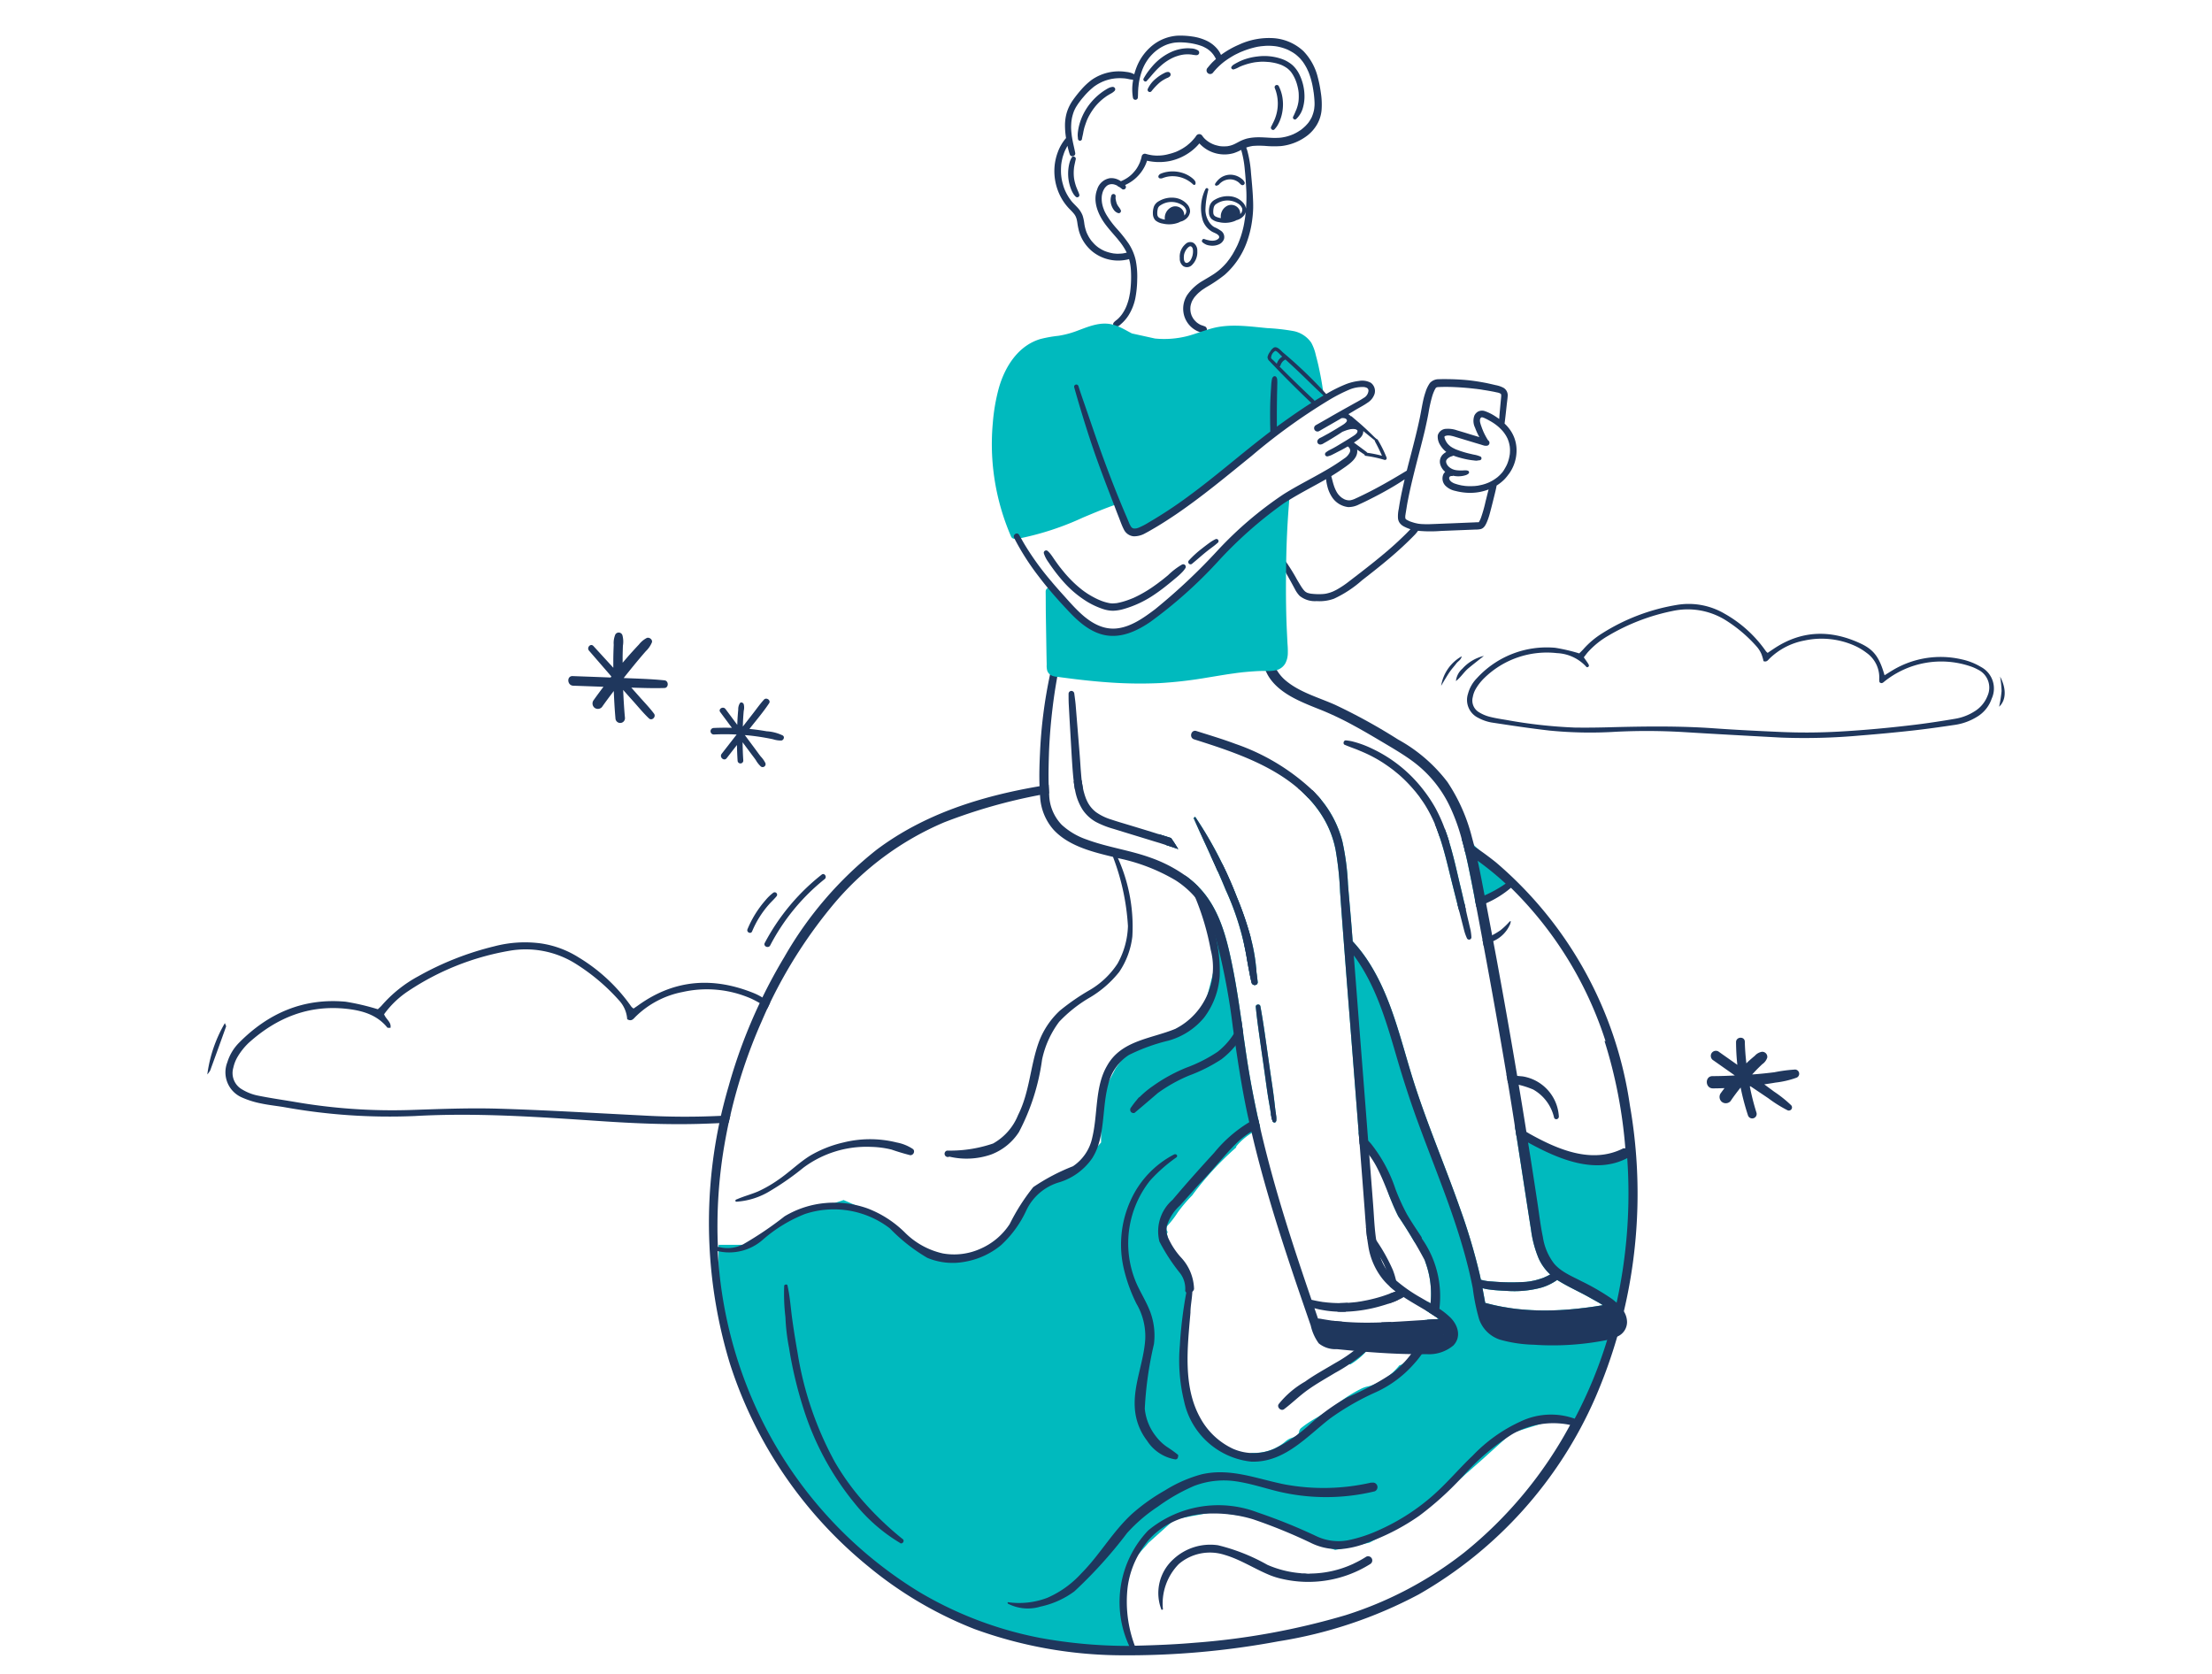 <svg id="Group_493" data-name="Group 493" xmlns="http://www.w3.org/2000/svg" xmlns:xlink="http://www.w3.org/1999/xlink" width="339.73" height="257.171" viewBox="0 0 339.73 257.171">
  <defs>
    <clipPath id="clip-path">
      <rect id="Rectangle_824" data-name="Rectangle 824" width="339.73" height="257.171" fill="none"/>
    </clipPath>
  </defs>
  <g id="Group_492" data-name="Group 492" clip-path="url(#clip-path)">
    <path id="Path_23874" data-name="Path 23874" d="M211.753,193.181h.48l-.576-1.281v.032a9.166,9.166,0,0,1,.1,1.249" fill="#00babe"/>
    <path id="Path_23875" data-name="Path 23875" d="M207.335,209.6a10.175,10.175,0,0,0,4.034-4.322h-.16a13.684,13.684,0,0,1-1.313,1.729,19.213,19.213,0,0,1-2.817,2.529h.416Z" fill="#00babe"/>
    <path id="Path_23876" data-name="Path 23876" d="M224.878,138.614c-.24-1.06-.49-2.13-.75-3.19-.47-2.02-.93-4.07-1.54-6.06-.15-.52-.32-1.03-.5-1.53l-1.44-.58c.16.42.32.86.46,1.29.69,2.03,1.18,4.12,1.69,6.2.34,1.39.7,2.78,1.05,4.17.07.26.14.53.21.79l.99-.35c-.05-.25-.11-.49-.17-.74m2.14-8.2a.01.01,0,0,1-.01-.01l-.62-.59v-.01l-.45-.43-1.38-.55a.01.01,0,0,1-.01-.01l-.07-.02q.3,1.02.54,2.07c.17.68.32,1.37.47,2.06q.54,2.58,1.03,5.19c.05.22.09.45.13.68l.22-.08,1.25-.58,2.78-1.27,1.44-1.31ZM193,149.534a.037.037,0,0,1-.01-.03v-.04a27.471,27.471,0,0,0-.93-5.57v-.02a114.809,114.809,0,0,0-.02-.08.037.037,0,0,1-.01-.03,50.651,50.651,0,0,0-2.08-6.01c-.65-1.69-1.38-3.36-2.18-4.99a59.971,59.971,0,0,0-4.22-7.33l-.1.5c.8,1.82,1.64,3.61,2.46,5.42l.01.01c.36.79.72,1.58,1.07,2.38l.01.01c.43.96.85,1.94,1.25,2.92a41.959,41.959,0,0,1,2.93,8.85c.15.68.27,1.37.38,2.06a.037.037,0,0,0,.01.03c.1.58.21,1.16.32,1.74.1.54.21,1.07.34,1.6a.506.506,0,0,0,.79.23.4.4,0,0,0,.15-.36c-.05-.42-.11-.87-.17-1.29m-13.14-20.82c-.09-.03-.19-.06-.28-.09-.52-.17-1.04-.33-1.56-.49l.26.41a.176.176,0,0,0,.04.05l.77,1.2a.193.193,0,0,1,.1.03c.59.18,1.19.38,1.77.59-.35-.58-.71-1.14-1.1-1.7m67.56,49.51-4.35-.38-4.04-.64-4.54-2.99-.71-.47-1.08-.57c.07.42.13.85.2,1.27.76,4.83,1.49,9.66,2.25,14.49a17,17,0,0,0,1.18,4.38,7.661,7.661,0,0,0,1.76,2.43l-.45.24-.27.12c-.05.02-.09.04-.14.06,0,.01-.01.01-.02.02-.18.08-.37.14-.55.2a11.53,11.53,0,0,1-1.15.32c-.18.03-.36.07-.54.1-.09.01-.19.03-.29.04h-.02l-.22.03a32.995,32.995,0,0,1-5.26-.05c-.22-.01-.43-.03-.65-.05a.2.2,0,0,0-.08-.01s-.12-.02-.14-.02l-.34-.06c-.18-.04-.36-.08-.53-.13-.06-.31-.13-.62-.2-.92a93.43,93.43,0,0,0-3.03-10.12c-2.35-6.68-5.16-13.2-7.27-19.96-1.85-5.96-3.23-12.24-6.6-17.59a23.027,23.027,0,0,0-2.59-3.39c-.04-.57-.09-1.15-.13-1.72-.18-2.34-.4-4.67-.59-7.01a38.714,38.714,0,0,0-.86-6.61,16.584,16.584,0,0,0-3.24-6.37q-.3-.375-.63-.72l-2.3-.51c.33.3.64.62.94.94a17.088,17.088,0,0,1,2.11,2.71,15.316,15.316,0,0,1,2.08,5.25,50.014,50.014,0,0,1,.69,6.46c.32,4.57.68,9.14,1.03,13.7q.915,11.595,1.82,23.2c.03.35.06.71.08,1.06a13.66,13.66,0,0,1,1.49,1.75,16.427,16.427,0,0,1,2.8,5.91c.11.34.22.67.32,1.02.44,1.09.88,2.16,1.4,3.18q1.29,1.905,2.44,3.88a6.192,6.192,0,0,1,1.71,3.14,14.058,14.058,0,0,1,.8,6.34c-.15-.09-.3-.18-.45-.26-.06.26-.13.51-.21.76-.01.21-.02.41-.03.62.16.1.31.19.47.29.36.23.72.46,1.08.7.08.05.16.11.25.17l-.03.15c-.53.03-1.05.07-1.58.1l-.37.03a16.856,16.856,0,0,1-.55,2.31c-.05.17-.1.33-.16.5s-.13.35-.2.51a11.151,11.151,0,0,1-.98,1.93,4.836,4.836,0,0,1-1.53,1.51,2.413,2.413,0,0,1-.5.21,10.455,10.455,0,0,1-1.44,1.46.031.031,0,0,0-.02.01,10.7,10.7,0,0,1-1.74,1.15,6.33,6.33,0,0,1-.8.36,5.685,5.685,0,0,1-.7.22,4.736,4.736,0,0,0-1.35.48,20.865,20.865,0,0,0-2.88,1.78c-.11.08-.21.16-.32.24-.51.38-1.02.83-1.57,1.18l-1.28.79-.48.3a16.727,16.727,0,0,0-2.56,1.7,1,1,0,0,0-.26.51.606.606,0,0,1-.11.35c0,.02-.01.01-.01.01a.549.549,0,0,1-.07.09,2.339,2.339,0,0,1-.49.33,3.272,3.272,0,0,1-.47.18,2.906,2.906,0,0,0-.83.45,7.394,7.394,0,0,1-5.16,1.85l-.2.03a1.174,1.174,0,0,0-.44.2.865.865,0,0,1-.67,0,2.152,2.152,0,0,1-.8,0h-.42a4.265,4.265,0,0,1-1.88-1.22l-.39-.38-.86-.51a6.141,6.141,0,0,1-1.44-1.09,10.554,10.554,0,0,1-1-1.38,3.233,3.233,0,0,1-.38-.74.644.644,0,0,0-.26-.51,9.266,9.266,0,0,1-1.47-4.45v-.67a16.864,16.864,0,0,1-.16-3.33,7.312,7.312,0,0,1-.15-3,14.275,14.275,0,0,1,.37-1.93c-.01-.3-.02-.6-.02-.91a18.753,18.753,0,0,1,.44-4.02,5.28,5.28,0,0,1,0-2.02v-1.22a.58.58,0,0,1,0-.32c-.26-.51-.54-.99-.83-1.47a4.327,4.327,0,0,0-.71-.64,2.24,2.24,0,0,1-.7-.67,4.06,4.06,0,0,1-1.06-2.63.855.855,0,0,1-.01-.32.127.127,0,0,1,.01-.06.611.611,0,0,1-.07-.14.634.634,0,0,0-.02-.07.582.582,0,0,1,.09-.46.778.778,0,0,1-.19-.5.529.529,0,0,1,.01-.13.8.8,0,0,1,.18-.37,15.073,15.073,0,0,0,1.54-2.01,22.824,22.824,0,0,1,2.21-2.6,46.455,46.455,0,0,1,6.74-7.35l.05-.2a9.383,9.383,0,0,1,2.36-2.04,8.286,8.286,0,0,1,1.32-.69,1.844,1.844,0,0,1-.05-.25c-.11-.46-.22-.92-.32-1.38-.67-3.08-1.26-6.18-1.73-9.3-.18-1.18-.34-2.36-.52-3.54v-.01c-.1-.78-.21-1.55-.32-2.33-.35-2.44-.72-4.88-1.19-7.31-.76-3.87-1.64-8-3.95-11.28a13.347,13.347,0,0,0-1.48-1.77,15.524,15.524,0,0,0-1.85-1.59l.68,1.05,1.11,2.69,1.39,3.36,1.25,6.69-.36,1.4v.03l-.71,2.77c0,.01-.01.02-.01.03l-.55,2.18-2.02,2.01-4.04,2.21-5.25,1.89-1.72,2.4c-.01.02-.03.03-.04.05l-.54.75-.94,1.78v.01l-1.3,2.47v7.14l-.47.52v.02l-1.97,2.21-2.24,1.73-4.38,2.31-3.2,3.78-1.86,3.2-2.37,2.02-4.04,2.01h-4.22l-4.61-2.01-2.76-3.21-3.39-1.98-2.38-1.04-1.65-.72-1.25.41-4.13,1.35-3.52,1.25-4.84,3.87h-5.47v6.57l2.62,12.58,4,9.38,4.97,7.01,4.35,6.4,6.4,6.41,6.76,4.99,6.4,2.85,6.25,3.2,8.06,2.02,9.39,1.12,4.16-.25-1.03-3.81.26-5.48.61-4.03,1.42-1.59c0-.01,0-.01.01-.01s.01-.02.02-.03l1.4-1.58,3.38-3.03h.01l.64-.58,1.52-.28,2.99-.55,1.58-.29,6.05.86,12.05,4.82h.01l.42.17.57-.12,4.01-.86.67-.14.79-.43c.01,0,.02-.01.03-.01l5.08-2.76c.57-.38,4.03-3.2,4.22-3.2l3.98-3.52.04-.04,3.22-2.84,3.45-3.11c.01-.01.03-.02.04-.03l.99-.9,1.13-.35.01-.01,3.05-.96,1.32-.41h4.19l2.5-3.2,3.2-8.61.29-1.03,1.27-4.56.81-2.93.51-20.42Zm-18.76,19.82c.9.13,1.82.18,2.73.22a16.016,16.016,0,0,0,5.34-.5,8.174,8.174,0,0,0,2.43-1.18,3.444,3.444,0,0,0,.32.2c1.48.91,3.1,1.62,4.62,2.48.66.38,1.39.75,2.07,1.19-.03.01-.05.01-.08.02-.73.12-1.46.24-2.2.33-.01,0-.02.01-.03.01-.03,0-.07.01-.1.01a2.533,2.533,0,0,0-.29.04l-.56.06q-.555.075-1.11.12a44.609,44.609,0,0,1-4.47.23,38.56,38.56,0,0,1-4.43-.24l-.26-.03a.876.876,0,0,0-.16-.02.508.508,0,0,1-.09-.02h-.04c-.05-.01-.09-.01-.13-.02-.1-.01-.2-.03-.29-.04l-1.1-.18c-.73-.13-1.45-.29-2.16-.47-.19-.05-.38-.1-.56-.14-.14-.75-.28-1.51-.42-2.27a6.421,6.421,0,0,0,.97.2m-32.68-26.74c-.01-.14-.03-.29-.05-.43l-.06-.45c-.07-.57-.13-1.14-.2-1.7-.14-1.17-.32-2.33-.49-3.49-.33-2.29-.65-4.58-.98-6.86-.19-1.29-.39-2.56-.63-3.84-.08-.39-.74-.3-.7.1.22,2.31.58,4.61.9,6.92.17,1.14.33,2.29.49,3.43s.31,2.29.49,3.43c.1.63.22,1.26.32,1.89.04.25.08.49.12.74.01.07.02.15.03.22.03.16.05.32.08.48a4.587,4.587,0,0,0,.17.48.146.146,0,0,0,.06.09.258.258,0,0,0,.46-.12c.01-.01.01-.02.01-.04a4.028,4.028,0,0,0-.02-.85m-12.66-45.65.12.27.11-.49Z" fill="#00babe"/>
    <path id="Path_23877" data-name="Path 23877" d="M169.108,168.334v5.83c.46-2.45.44-5.13,1.08-7.53a6.769,6.769,0,0,1,.22-.77Zm-42.2,16.43a14.617,14.617,0,0,0-6.41,2.05,53.532,53.532,0,0,1-6.4,4.32,1.465,1.465,0,0,0-.14.06h1.87l4.84-3.87,3.52-1.25,4.13-1.35a11.067,11.067,0,0,0-1.41.04m60.01-39.96a21.567,21.567,0,0,0-.9-3.33,50.1,50.1,0,0,0-2.01-5.32,15.524,15.524,0,0,0-1.85-1.59,2.029,2.029,0,0,0-.18-.13,34.866,34.866,0,0,1,1.59,3.39,39.594,39.594,0,0,1,2.38,8.07,10.549,10.549,0,0,1,.28,3.86v.03a9.738,9.738,0,0,1-.71,2.77c0,.01-.01.02-.01.03a10.583,10.583,0,0,1-5,5.44c-3.75,1.54-8.33,1.76-10.5,5.7-1.86,3.2-1.38,7.36-2.25,10.98a7.024,7.024,0,0,1-2.97,4.42,30.751,30.751,0,0,0-6.09,3.2,31.161,31.161,0,0,0-3.62,5.67,10.229,10.229,0,0,1-4.45,3.78,9.869,9.869,0,0,1-5.82.74,11.872,11.872,0,0,1-5.86-3.24,16.558,16.558,0,0,0-5.64-3.65,15.08,15.08,0,0,0-2.09-.59l2.38,1.04,3.39,1.98,2.76,3.21,4.61,2.01h4.22l4.04-2.01,2.37-2.02,1.86-3.2,3.2-3.78,4.38-2.31,2.24-1.73,1.97-2.21v-.02a13.248,13.248,0,0,0,.47-1.83c.46-2.45.44-5.13,1.08-7.53a6.769,6.769,0,0,1,.22-.77v-.01a7.154,7.154,0,0,1,1.48-2.53c.01-.02.03-.03.04-.05a6.808,6.808,0,0,1,1.47-1.25,28.706,28.706,0,0,1,6.08-2.2,10.914,10.914,0,0,0,5.45-3.53,11.993,11.993,0,0,0,2.4-6.4,22.826,22.826,0,0,0-.41-5.09m-60.01,39.96a14.617,14.617,0,0,0-6.41,2.05,53.532,53.532,0,0,1-6.4,4.32,1.465,1.465,0,0,0-.14.06h1.87l4.84-3.87,3.52-1.25,4.13-1.35a11.067,11.067,0,0,0-1.41.04m60.01-39.96a21.567,21.567,0,0,0-.9-3.33,50.1,50.1,0,0,0-2.01-5.32,15.524,15.524,0,0,0-1.85-1.59,2.029,2.029,0,0,0-.18-.13,34.866,34.866,0,0,1,1.59,3.39,39.594,39.594,0,0,1,2.38,8.07,10.549,10.549,0,0,1,.28,3.86v.03a9.738,9.738,0,0,1-.71,2.77c0,.01-.01.02-.01.03a10.583,10.583,0,0,1-5,5.44c-3.75,1.54-8.33,1.76-10.5,5.7-1.86,3.2-1.38,7.36-2.25,10.98a7.024,7.024,0,0,1-2.97,4.42,30.751,30.751,0,0,0-6.09,3.2,31.161,31.161,0,0,0-3.62,5.67,10.229,10.229,0,0,1-4.45,3.78,9.869,9.869,0,0,1-5.82.74,11.872,11.872,0,0,1-5.86-3.24,16.558,16.558,0,0,0-5.64-3.65,15.08,15.08,0,0,0-2.09-.59l2.38,1.04,3.39,1.98,2.76,3.21,4.61,2.01h4.22l4.04-2.01,2.37-2.02,1.86-3.2,3.2-3.78,4.38-2.31,2.24-1.73,1.97-2.21v-.02a13.248,13.248,0,0,0,.47-1.83c.46-2.45.44-5.13,1.08-7.53a6.769,6.769,0,0,1,.22-.77v-.01a7.154,7.154,0,0,1,1.48-2.53c.01-.02.03-.03.04-.05a6.808,6.808,0,0,1,1.47-1.25,28.706,28.706,0,0,1,6.08-2.2,10.914,10.914,0,0,0,5.45-3.53,11.993,11.993,0,0,0,2.4-6.4,22.826,22.826,0,0,0-.41-5.09m-60.01,39.96a14.617,14.617,0,0,0-6.41,2.05,53.532,53.532,0,0,1-6.4,4.32,1.465,1.465,0,0,0-.14.06h1.87l4.84-3.87,3.52-1.25,4.13-1.35a11.067,11.067,0,0,0-1.41.04m95.18-56.93c-.03-.11-.07-.21-.11-.32a1.336,1.336,0,0,0-.07-.18c-.5-.27-1.01-.52-1.53-.76.06.16.13.31.19.48.03.07.05.13.08.2.16.42.32.86.46,1.29.5.26,1,.54,1.48.82-.15-.52-.32-1.03-.5-1.53m3.03,11.82c-.02-.1-.05-.2-.07-.3-.05-.25-.11-.49-.17-.74a9.32,9.32,0,0,0-1.03.3c.07.26.14.53.21.79.02.1.05.19.07.29.33-.1.66-.2,1-.28,0-.02-.01-.04-.01-.06m-38.2,5.15a21.567,21.567,0,0,0-.9-3.33,50.1,50.1,0,0,0-2.01-5.32,15.524,15.524,0,0,0-1.85-1.59,2.029,2.029,0,0,0-.18-.13,34.866,34.866,0,0,1,1.59,3.39,39.594,39.594,0,0,1,2.38,8.07,10.549,10.549,0,0,1,.28,3.86v.03a9.738,9.738,0,0,1-.71,2.77c0,.01-.01.02-.01.03a10.583,10.583,0,0,1-5,5.44c-3.75,1.54-8.33,1.76-10.5,5.7-1.86,3.2-1.38,7.36-2.25,10.98a7.024,7.024,0,0,1-2.97,4.42,30.751,30.751,0,0,0-6.09,3.2,31.161,31.161,0,0,0-3.62,5.67,10.229,10.229,0,0,1-4.45,3.78,9.869,9.869,0,0,1-5.82.74,11.872,11.872,0,0,1-5.86-3.24,16.558,16.558,0,0,0-5.64-3.65,15.08,15.08,0,0,0-2.09-.59l2.38,1.04,3.39,1.98,2.76,3.21,4.61,2.01h4.22l4.04-2.01,2.37-2.02,1.86-3.2,3.2-3.78,4.38-2.31,2.24-1.73,1.97-2.21v-.02a13.248,13.248,0,0,0,.47-1.83c.46-2.45.44-5.13,1.08-7.53a6.769,6.769,0,0,1,.22-.77v-.01a7.154,7.154,0,0,1,1.48-2.53c.01-.02.03-.03.04-.05a6.808,6.808,0,0,1,1.47-1.25,28.706,28.706,0,0,1,6.08-2.2,10.914,10.914,0,0,0,5.45-3.53,11.993,11.993,0,0,0,2.4-6.4,22.826,22.826,0,0,0-.41-5.09m-60.01,39.96a14.617,14.617,0,0,0-6.41,2.05,53.532,53.532,0,0,1-6.4,4.32,1.465,1.465,0,0,0-.14.06h1.87l4.84-3.87,3.52-1.25,4.13-1.35a11.067,11.067,0,0,0-1.41.04m75.39-62.62-2.3-.51c.33.3.64.62.94.94.66.08,1.33.18,1.99.29q-.3-.375-.63-.72m0,0-2.3-.51c.33.3.64.62.94.94.66.08,1.33.18,1.99.29q-.3-.375-.63-.72m0,0-2.3-.51c.33.3.64.62.94.94.66.08,1.33.18,1.99.29q-.3-.375-.63-.72m0,0-2.3-.51c.33.3.64.62.94.94.66.08,1.33.18,1.99.29q-.3-.375-.63-.72m0,0-2.3-.51c.33.3.64.62.94.94.66.08,1.33.18,1.99.29q-.3-.375-.63-.72m0,0-2.3-.51c.33.3.64.62.94.94.66.08,1.33.18,1.99.29q-.3-.375-.63-.72m-22.44,6.57c-.09-.03-.19-.06-.28-.09-.52-.17-1.04-.33-1.56-.49a.254.254,0,0,0-.07-.02c.12.14.22.29.33.43a.176.176,0,0,0,.04.05q.45.615.87,1.23c.59.18,1.19.38,1.77.59-.35-.58-.71-1.14-1.1-1.7m22.44-6.57-2.3-.51c.33.3.64.62.94.94.66.08,1.33.18,1.99.29q-.3-.375-.63-.72m-36.06-1.56c-.04-.24-.08-.48-.11-.74l-1.22.15c.05.42.11.85.19,1.27l.48-.06c.25-.04.5-.07.76-.1-.04-.17-.07-.35-.1-.52m36.06,1.56-2.3-.51c.33.3.64.62.94.94.66.08,1.33.18,1.99.29q-.3-.375-.63-.72m48.03,47.63a60.281,60.281,0,0,0-20.58-37.33c-.89-.71-1.8-1.39-2.73-2.03a.01.01,0,0,1-.01-.01c-.19-.13-.38-.26-.57-.38-.62-.42-1.25-.82-1.88-1.2a.01.01,0,0,1-.01-.01c-.03-.01-.04-.03-.07-.03v.01q.3,1.02.54,2.07c.66.42,1.3.87,1.93,1.34a46.676,46.676,0,0,1,4.3,3.51,19.029,19.029,0,0,1-3.24,1.81,15.905,15.905,0,0,1-1.49.59c.05.22.09.45.13.68.03.16.06.33.09.5a15.883,15.883,0,0,0,1.5-.56,15.286,15.286,0,0,0,3.82-2.38,57.721,57.721,0,0,1,14.53,23.56l-.16-.03a74.022,74.022,0,0,1,3.2,16.49h-.32c-4.83,2.46-10.11.15-14.41-2.25-.15-.09-.31-.19-.47-.27-.59-.36-1.19-.7-1.79-1.02a3.432,3.432,0,0,1,.06.34c.07.42.13.85.2,1.27.13.08.25.15.37.23.46.26.93.53,1.42.8,4.6,2.53,10.31,4.98,15.23,2.4a78.129,78.129,0,0,1-1.63,22.21c-.32,1.42-.67,2.84-1.06,4.24l.06-.03c-.14.51-.29,1.01-.45,1.51a68.856,68.856,0,0,1-4.99,12.09,10.837,10.837,0,0,0-8.29.42,23.86,23.86,0,0,0-7.37,5.25c-2.14,2.02-4.22,4.55-6.62,6.56a32.763,32.763,0,0,1-7.85,4.91,21.828,21.828,0,0,1-4.67,1.53,7.917,7.917,0,0,1-4.84-.61,85.2,85.2,0,0,0-9.03-3.65,16.916,16.916,0,0,0-16.84,2.76,15.986,15.986,0,0,0-2.91,17.73,75.505,75.505,0,0,1-13.74-1.24,57.777,57.777,0,0,1-18.4-6.98,64.485,64.485,0,0,1-24.66-27.25,66.458,66.458,0,0,1-6.27-23.31c-.05-.62-.1-1.24-.13-1.86.04.01.08.02.13.03a7.816,7.816,0,0,0,6.85-1.82,22.127,22.127,0,0,1,6.4-3.9,14.134,14.134,0,0,1,13.06,2.2,26.994,26.994,0,0,0,5.74,4.52,10.077,10.077,0,0,0,5.82.6,11.909,11.909,0,0,0,5.54-2.56,16.822,16.822,0,0,0,3.78-5.15,8.106,8.106,0,0,1,5.25-4.52,9.524,9.524,0,0,0,4.96-3.68,8.782,8.782,0,0,0,.88-1.86v-.02a13.248,13.248,0,0,0,.47-1.83c.46-2.45.44-5.13,1.08-7.53a6.769,6.769,0,0,1,.22-.77v-.01a7.154,7.154,0,0,1,1.48-2.53c.01-.02.03-.03.04-.05a6.808,6.808,0,0,1,1.47-1.25,28.706,28.706,0,0,1,6.08-2.2,10.914,10.914,0,0,0,5.45-3.53,11.993,11.993,0,0,0,2.4-6.4,22.826,22.826,0,0,0-.41-5.09,21.567,21.567,0,0,0-.9-3.33,50.1,50.1,0,0,0-2.01-5.32,15.524,15.524,0,0,0-1.85-1.59,2.029,2.029,0,0,0-.18-.13,34.866,34.866,0,0,1,1.59,3.39,39.594,39.594,0,0,1,2.38,8.07,10.549,10.549,0,0,1,.28,3.86v.03a9.738,9.738,0,0,1-.71,2.77c0,.01-.01.02-.01.03a10.583,10.583,0,0,1-5,5.44c-3.75,1.54-8.33,1.76-10.5,5.7-1.86,3.2-1.38,7.36-2.25,10.98a7.024,7.024,0,0,1-2.97,4.42,30.751,30.751,0,0,0-6.09,3.2,31.161,31.161,0,0,0-3.62,5.67,10.229,10.229,0,0,1-4.45,3.78,9.869,9.869,0,0,1-5.82.74,11.872,11.872,0,0,1-5.86-3.24,16.558,16.558,0,0,0-5.64-3.65,15.08,15.08,0,0,0-2.09-.59,14.145,14.145,0,0,0-2.9-.31,11.067,11.067,0,0,0-1.41.04,14.617,14.617,0,0,0-6.41,2.05,53.532,53.532,0,0,1-6.4,4.32,1.465,1.465,0,0,0-.14.06,5.176,5.176,0,0,1-3.57.32h-.13a73.9,73.9,0,0,1,.77-14.25c.25-1.62.55-3.24.89-4.84.08-.38.17-.76.26-1.14a79.648,79.648,0,0,1,4.8-14.41c.29-.67.58-1.34.89-2,.14-.29.27-.58.41-.87a73.286,73.286,0,0,1,9.91-15.32,45.2,45.2,0,0,1,16.84-12.39,82.978,82.978,0,0,1,14.7-4.2c.47-.09.94-.17,1.4-.25-.03-.44-.05-.88-.07-1.32-.47.08-.93.15-1.4.23-8.96,1.53-17.68,4.24-25.04,9.77a57,57,0,0,0-14.15,16.45q-1.83,3.045-3.38,6.23c-.14.29-.28.57-.41.86a80.342,80.342,0,0,0-4.78,12.8c-.44,1.5-.83,3.01-1.18,4.52-.08.37-.16.75-.24,1.12a74.218,74.218,0,0,0,1.64,36.98,66.251,66.251,0,0,0,21.26,31.12,59.821,59.821,0,0,0,16.29,9.6,66.725,66.725,0,0,0,22.41,4.03,126.245,126.245,0,0,0,24.24-2.14,68.6,68.6,0,0,0,21.58-7.21,64.506,64.506,0,0,0,27.15-30.29,78.276,78.276,0,0,0,3.34-9.31c.38-1.28.72-2.57,1.01-3.87a78.568,78.568,0,0,0,.93-31.64m-25.45,68.68a57.593,57.593,0,0,1-18.19,9.61,110.768,110.768,0,0,1-23.27,4.25c-3.01.26-6.08.38-9.13.45a19.271,19.271,0,0,1-1.09-9.06,13.93,13.93,0,0,1,1.78-5.14c0-.01,0-.01.01-.01s.01-.02.02-.03a13.489,13.489,0,0,1,1.4-1.99,11.341,11.341,0,0,1,3.38-2.62h.01a11.717,11.717,0,0,1,2.16-.86,13.71,13.71,0,0,1,2.99-.55,20.964,20.964,0,0,1,7.47.83,81.009,81.009,0,0,1,8.86,3.61,9.192,9.192,0,0,0,3.35.95h.01a8.2,8.2,0,0,0,.99.05h.05a14,14,0,0,0,3.89-.83c.02-.01.05-.02.07-.03l.58-.23c.29-.11.59-.22.88-.34.01,0,.02-.01.03-.01a33.97,33.97,0,0,0,6.84-3.69,47.805,47.805,0,0,0,6.44-5.79l.04-.04c.07-.07.14-.15.21-.22a33.542,33.542,0,0,1,6.46-5.73c.01-.01.03-.02.04-.03.32-.23.64-.43.96-.64a9.186,9.186,0,0,1,1.16-.61l.01-.01a12.287,12.287,0,0,1,3.05-.96c.02,0,.05-.01.07-.01a12.61,12.61,0,0,1,4.74.08,64.1,64.1,0,0,1-16.27,19.6M202.3,122.144l-2.3-.51c.33.3.64.62.94.94.66.08,1.33.18,1.99.29q-.3-.375-.63-.72m0,0-2.3-.51c.33.3.64.62.94.94.66.08,1.33.18,1.99.29q-.3-.375-.63-.72m0,0-2.3-.51c.33.3.64.62.94.94.66.08,1.33.18,1.99.29q-.3-.375-.63-.72m0,0-2.3-.51c.33.3.64.62.94.94.66.08,1.33.18,1.99.29q-.3-.375-.63-.72m0,0-2.3-.51c.33.3.64.62.94.94.66.08,1.33.18,1.99.29q-.3-.375-.63-.72m0,0-2.3-.51c.33.3.64.62.94.94.66.08,1.33.18,1.99.29q-.3-.375-.63-.72m0,0-2.3-.51c.33.3.64.62.94.94.66.08,1.33.18,1.99.29q-.3-.375-.63-.72m0,0a9.87,9.87,0,0,0-.7-.75c-.76-.13-1.53-.25-2.3-.37.24.19.47.4.7.61.33.3.64.62.94.94.66.08,1.33.18,1.99.29q-.3-.375-.63-.72m-75.39,62.62a14.617,14.617,0,0,0-6.41,2.05,53.532,53.532,0,0,1-6.4,4.32,1.465,1.465,0,0,0-.14.06h1.87l4.84-3.87,3.52-1.25,4.13-1.35a11.067,11.067,0,0,0-1.41.04m60.01-39.96a21.567,21.567,0,0,0-.9-3.33,50.1,50.1,0,0,0-2.01-5.32,15.524,15.524,0,0,0-1.85-1.59,2.029,2.029,0,0,0-.18-.13,34.866,34.866,0,0,1,1.59,3.39,39.594,39.594,0,0,1,2.38,8.07,10.549,10.549,0,0,1,.28,3.86v.03a9.738,9.738,0,0,1-.71,2.77c0,.01-.01.02-.01.03a10.583,10.583,0,0,1-5,5.44c-3.75,1.54-8.33,1.76-10.5,5.7-1.86,3.2-1.38,7.36-2.25,10.98a7.024,7.024,0,0,1-2.97,4.42,30.751,30.751,0,0,0-6.09,3.2,31.161,31.161,0,0,0-3.62,5.67,10.229,10.229,0,0,1-4.45,3.78,9.869,9.869,0,0,1-5.82.74,11.872,11.872,0,0,1-5.86-3.24,16.558,16.558,0,0,0-5.64-3.65,15.08,15.08,0,0,0-2.09-.59l2.38,1.04,3.39,1.98,2.76,3.21,4.61,2.01h4.22l4.04-2.01,2.37-2.02,1.86-3.2,3.2-3.78,4.38-2.31,2.24-1.73,1.97-2.21v-.02a13.248,13.248,0,0,0,.47-1.83c.46-2.45.44-5.13,1.08-7.53a6.769,6.769,0,0,1,.22-.77v-.01a7.154,7.154,0,0,1,1.48-2.53c.01-.02.03-.03.04-.05a6.808,6.808,0,0,1,1.47-1.25,28.706,28.706,0,0,1,6.08-2.2,10.914,10.914,0,0,0,5.45-3.53,11.993,11.993,0,0,0,2.4-6.4,22.826,22.826,0,0,0-.41-5.09m-60.01,39.96a14.617,14.617,0,0,0-6.41,2.05,53.532,53.532,0,0,1-6.4,4.32,1.465,1.465,0,0,0-.14.06h1.87l4.84-3.87,3.52-1.25,4.13-1.35a11.067,11.067,0,0,0-1.41.04m60.01-39.96a21.567,21.567,0,0,0-.9-3.33,50.1,50.1,0,0,0-2.01-5.32,15.524,15.524,0,0,0-1.85-1.59,2.029,2.029,0,0,0-.18-.13,34.866,34.866,0,0,1,1.59,3.39,39.594,39.594,0,0,1,2.38,8.07,10.549,10.549,0,0,1,.28,3.86v.03a9.738,9.738,0,0,1-.71,2.77c0,.01-.01.02-.01.03a10.583,10.583,0,0,1-5,5.44c-3.75,1.54-8.33,1.76-10.5,5.7-1.86,3.2-1.38,7.36-2.25,10.98a7.024,7.024,0,0,1-2.97,4.42,30.751,30.751,0,0,0-6.09,3.2,31.161,31.161,0,0,0-3.62,5.67,10.229,10.229,0,0,1-4.45,3.78,9.869,9.869,0,0,1-5.82.74,11.872,11.872,0,0,1-5.86-3.24,16.558,16.558,0,0,0-5.64-3.65,15.08,15.08,0,0,0-2.09-.59l2.38,1.04,3.39,1.98,2.76,3.21,4.61,2.01h4.22l4.04-2.01,2.37-2.02,1.86-3.2,3.2-3.78,4.38-2.31,2.24-1.73,1.97-2.21v-.02a13.248,13.248,0,0,0,.47-1.83c.46-2.45.44-5.13,1.08-7.53a6.769,6.769,0,0,1,.22-.77v-.01a7.154,7.154,0,0,1,1.48-2.53c.01-.02.03-.03.04-.05a6.808,6.808,0,0,1,1.47-1.25,28.706,28.706,0,0,1,6.08-2.2,10.914,10.914,0,0,0,5.45-3.53,11.993,11.993,0,0,0,2.4-6.4,22.826,22.826,0,0,0-.41-5.09m-60.01,39.96a14.617,14.617,0,0,0-6.41,2.05,53.532,53.532,0,0,1-6.4,4.32,1.465,1.465,0,0,0-.14.06h1.87l4.84-3.87,3.52-1.25,4.13-1.35a11.067,11.067,0,0,0-1.41.04m60.01-39.96a21.567,21.567,0,0,0-.9-3.33,50.1,50.1,0,0,0-2.01-5.32,15.524,15.524,0,0,0-1.85-1.59,2.029,2.029,0,0,0-.18-.13,34.866,34.866,0,0,1,1.59,3.39,39.594,39.594,0,0,1,2.38,8.07,10.549,10.549,0,0,1,.28,3.86v.03a9.738,9.738,0,0,1-.71,2.77c0,.01-.01.02-.01.03a10.583,10.583,0,0,1-5,5.44c-3.75,1.54-8.33,1.76-10.5,5.7-1.86,3.2-1.38,7.36-2.25,10.98a7.024,7.024,0,0,1-2.97,4.42,30.751,30.751,0,0,0-6.09,3.2,31.161,31.161,0,0,0-3.62,5.67,10.229,10.229,0,0,1-4.45,3.78,9.869,9.869,0,0,1-5.82.74,11.872,11.872,0,0,1-5.86-3.24,16.558,16.558,0,0,0-5.64-3.65,15.08,15.08,0,0,0-2.09-.59l2.38,1.04,3.39,1.98,2.76,3.21,4.61,2.01h4.22l4.04-2.01,2.37-2.02,1.86-3.2,3.2-3.78,4.38-2.31,2.24-1.73,1.97-2.21v-.02a13.248,13.248,0,0,0,.47-1.83c.46-2.45.44-5.13,1.08-7.53a6.769,6.769,0,0,1,.22-.77v-.01a7.154,7.154,0,0,1,1.48-2.53c.01-.02.03-.03.04-.05a6.808,6.808,0,0,1,1.47-1.25,28.706,28.706,0,0,1,6.08-2.2,10.914,10.914,0,0,0,5.45-3.53,11.993,11.993,0,0,0,2.4-6.4,22.826,22.826,0,0,0-.41-5.09m15.38-22.66-2.3-.51c.33.3.64.62.94.94.66.08,1.33.18,1.99.29q-.3-.375-.63-.72" fill="#1f375d"/>
    <path id="Path_23878" data-name="Path 23878" d="M171.127,130.626c-.149,0-.308.261-.319.348-.034.256.126.482.181.763a35.558,35.558,0,0,1,2.247,10.5,12.548,12.548,0,0,1-1.6,5.763,12.808,12.808,0,0,1-4.227,4.034,33.878,33.878,0,0,0-4.642,3.2,12.543,12.543,0,0,0-3.2,4.771c-1.345,3.682-1.409,7.684-3.2,11.238a8.739,8.739,0,0,1-3.842,4.386,20.306,20.306,0,0,1-6.258,1.09l.119-.235h0l-.118.235c-.271,0-.544,0-.816,0a.5.5,0,1,0,.353.928,11.527,11.527,0,0,0,6.4-.32,8.769,8.769,0,0,0,4.29-3.458,33.6,33.6,0,0,0,3.554-11.142,14.7,14.7,0,0,1,2.626-5.795,21.041,21.041,0,0,1,4.8-3.778,16.524,16.524,0,0,0,4.419-3.874,12.212,12.212,0,0,0,2.017-5.443,25.6,25.6,0,0,0-2.782-13.216" fill="#1f375d"/>
    <path id="Path_23879" data-name="Path 23879" d="M113.108,184.568a11.3,11.3,0,0,0,5.251-1.7,41.7,41.7,0,0,0,5.027-3.522,16.2,16.2,0,0,1,10.341-3.2,14.526,14.526,0,0,1,3.2.417q1.377.48,2.881.864a.576.576,0,0,0,.577-.576.449.449,0,0,0-.192-.384,6.671,6.671,0,0,0-2.466-.993,16.912,16.912,0,0,0-8.2,0,18,18,0,0,0-5.091,2.017c-1.761,1.089-3.2,2.562-5,3.778A19.137,19.137,0,0,1,116.406,183c-1.057.448-2.177.737-3.2,1.185-.384.1-.288.384-.1.384" fill="#1f375d"/>
    <path id="Path_23880" data-name="Path 23880" d="M232.052,141.665c-.029.082-.067.159-.1.238Z" fill="#1f375d"/>
    <path id="Path_23881" data-name="Path 23881" d="M232.048,141.5l-.1.4a4.975,4.975,0,0,1-2.61,2.65c-.05.02-.09.04-.14.06-.43.23-.88.43-1.34.64-.06-.31-.11-.61-.17-.92.36-.14.72-.29,1.07-.46.14-.07.27-.14.41-.22a12.769,12.769,0,0,0,1.28-.77,11.744,11.744,0,0,0,1.44-1.38Z" fill="#1f375d"/>
    <path id="Path_23882" data-name="Path 23882" d="M239.418,171.5a.431.431,0,0,1-.29.39h-.03a.345.345,0,0,1-.42-.26,6.647,6.647,0,0,0-3.2-4.29,13.522,13.522,0,0,0-2.23-.73,15.335,15.335,0,0,0-1.65-.27c-.08-.44-.15-.88-.23-1.32.55.09,1.1.16,1.65.22.28.03.55.06.83.08a6.627,6.627,0,0,1,5.57,6.18" fill="#1f375d"/>
    <path id="Path_23883" data-name="Path 23883" d="M195.978,171.3c-.01-.14-.03-.29-.05-.43-.25.05-.49.11-.74.17.01.07.02.15.03.22.03.16.05.32.08.48a4.587,4.587,0,0,0,.17.48.146.146,0,0,0,.06.09c.11-.04.23-.07.34-.1a.5.5,0,0,1,.12-.02c.01-.01.01-.02.01-.04a4.028,4.028,0,0,0-.02-.85m22.4,18.93-.03-.19c-.77-1.19-1.57-2.34-2.27-3.56a32.1,32.1,0,0,1-1.76-3.87,22.63,22.63,0,0,0-3.78-6.98c-.13-.15-.27-.29-.41-.43a13,13,0,0,0-1.46-1.31c.03.35.06.71.08,1.06.02.26.04.53.07.79a13.269,13.269,0,0,1,1.48,1.68,13.73,13.73,0,0,1,1.26,2.05c.69,1.35,1.24,2.77,1.8,4.16.44,1.09.88,2.16,1.4,3.18q1.29,1.905,2.44,3.88c.57.95,1.11,1.92,1.63,2.9a2.252,2.252,0,0,1,.08.24,14.058,14.058,0,0,1,.8,6.34,11.462,11.462,0,0,1-.22,1.41c.36.23.72.46,1.08.7.08.05.16.11.25.17a14.462,14.462,0,0,0,.25-1.44,15.41,15.41,0,0,0-2.69-10.78m.83,12.47a13.691,13.691,0,0,1-.92,2.34q-.165.345-.36.69v.32a15.9,15.9,0,0,1-1.21,1.92,14.48,14.48,0,0,1-1.3,1.52,14.318,14.318,0,0,1-1.52,1.39c-.14.09-.28.18-.42.28a.031.031,0,0,0-.02.01c-.82.53-1.67,1.04-2.54,1.51a40.331,40.331,0,0,1-3.97,1.92c-.32.18-.64.37-.96.56a31.514,31.514,0,0,0-3.17,2.21c-.53.41-1.03.84-1.53,1.29a21.415,21.415,0,0,1-1.88,1.57c0,.02-.01.01-.01.01-.18.15-.37.29-.56.42a22.889,22.889,0,0,1-3.09,1.84,7.91,7.91,0,0,1-6.41,0,11.045,11.045,0,0,1-4.93-4.61c-2.78-4.86-2.02-10.98-1.57-16.29,0-1.03.23-2.02.29-3.2a.81.81,0,0,0,.26-.42,7.371,7.371,0,0,0-2.02-4.87,11.374,11.374,0,0,1-2.03-3.17.893.893,0,0,1-.06-.2.634.634,0,0,0-.02-.07,3.109,3.109,0,0,1-.1-.96.529.529,0,0,1,.01-.13,1.491,1.491,0,0,1,.02-.21,6.9,6.9,0,0,1,2.02-3.2l3.01-3.36c2.02-2.02,3.75-4.35,5.86-6.4a13.161,13.161,0,0,1,2.12-1.61,12.205,12.205,0,0,1,1.32-.73c-.11-.46-.22-.92-.32-1.38-.21.08-.42.17-.62.26-.24.13-.48.27-.71.41a20.768,20.768,0,0,0-5.38,4.68c-2.17,2.37-4.35,4.8-6.4,7.24a6.4,6.4,0,0,0-2.02,6.4,28.862,28.862,0,0,0,3.2,4.9,3.953,3.953,0,0,1,.77,2.53.4.4,0,0,0,.16.41,65.133,65.133,0,0,0-.99,8.1,26.428,26.428,0,0,0,.64,8.55,11.816,11.816,0,0,0,10.31,9.32c5.09.19,8.52-3.84,12.13-6.63a39.8,39.8,0,0,1,7.08-4.06,17.378,17.378,0,0,0,5.83-4.36,14.447,14.447,0,0,0,1.16-1.45,15.491,15.491,0,0,0,2.43-5.39c-.53.03-1.05.07-1.58.1" fill="#1f375d"/>
    <path id="Path_23884" data-name="Path 23884" d="M213.458,198.684c.31-.11.61-.22.91-.33-.32-.24-.62-.5-.92-.77a10.352,10.352,0,0,0-.62-2.78c-.01-.01-.01-.02-.02-.02a7.944,7.944,0,0,0-.75-1.52v-.01a.161.161,0,0,0-.04-.07c-.04-.08-.09-.15-.14-.23s-.1-.15-.14-.22v-.02a.01.01,0,0,0-.01-.01c-.56-.87-1.15-1.7-1.76-2.54v-.01c-.07-.58-.13-1.15-.18-1.74a25.74,25.74,0,0,1,1.58,2.07,27.459,27.459,0,0,1,2.56,4.59,11.051,11.051,0,0,1,.48,1.58,10.725,10.725,0,0,1,.25,3.04,13.538,13.538,0,0,1-1.38.53,9.953,9.953,0,0,0,.18-1.54" fill="#1f375d"/>
    <path id="Path_23885" data-name="Path 23885" d="M213.708,203.044a10.063,10.063,0,0,1-1.09,1.73,26.06,26.06,0,0,1-2.78,2.78l-.01.01-.01.01c-.03.02-.04.03-.07.05a23.383,23.383,0,0,1-2.53,1.92c-.7.47-1.42.91-2.16,1.31-1.37.83-2.81,1.63-4.16,2.59s-2.43,2.05-3.71,3.01c-.48.32-1.12-.35-.8-.8a14.208,14.208,0,0,1,4.06-3.46c1.41-1.02,3.08-1.92,4.61-2.84a22.219,22.219,0,0,0,2.87-1.89,21.688,21.688,0,0,0,4.25-4.36l1.53-.06" fill="#1f375d"/>
    <path id="Path_23886" data-name="Path 23886" d="M206.108,202.984a5.883,5.883,0,0,1-1.27,1.63.34.34,0,0,1-.32,0c-.02-.01-.04-.01-.06-.02a.409.409,0,0,1-.26-.53,9.822,9.822,0,0,1,.63-1.2c.15.02.31.04.46.05.27.03.55.06.82.07" fill="#1f375d"/>
    <path id="Path_23887" data-name="Path 23887" d="M207.018,200.1a8.628,8.628,0,0,1-.32,1.31c0,.02-.01.03-.01.05-.15.01-.31.01-.46.01a7.423,7.423,0,0,1-.82-.02c.09-.24.16-.48.23-.72a5.689,5.689,0,0,0,.16-.59h.01c.25,0,.52-.01.77-.02.15-.01.29-.01.44-.02" fill="#1f375d"/>
    <path id="Path_23888" data-name="Path 23888" d="M174.613,200.352a9.926,9.926,0,0,1,1.281,5.315c-.224,3.618-1.857,7.012-1.6,10.63a9.186,9.186,0,0,0,1.889,4.994,6.4,6.4,0,0,0,4.29,2.85.385.385,0,0,0,.443-.315.32.32,0,0,0,.005-.069.381.381,0,0,0,0-.32,20.083,20.083,0,0,0-1.7-1.217,7.448,7.448,0,0,1-1.7-1.633,8.068,8.068,0,0,1-1.7-4.226,55.3,55.3,0,0,1,1.408-9.926,10.429,10.429,0,0,0-.576-4.962c-.64-1.7-1.665-3.2-2.305-4.835a15.527,15.527,0,0,1,2.273-15.3,24.04,24.04,0,0,1,4.066-3.586c.256-.224,0-.577-.352-.448a14.791,14.791,0,0,0-6.692,7.075,16.364,16.364,0,0,0-.96,10.822,24.563,24.563,0,0,0,1.921,5.155" fill="#1f375d"/>
    <path id="Path_23889" data-name="Path 23889" d="M183.548,125.434l-.11.49-.12-.27Z" fill="#1f375d"/>
    <path id="Path_23890" data-name="Path 23890" d="M174.277,169.285c.124-.141.248-.283.377-.419Z" fill="#1f375d"/>
    <path id="Path_23891" data-name="Path 23891" d="M190.948,158.844v.01c-.05.1-.11.19-.17.29a12.545,12.545,0,0,1-1.02,1.45,12.808,12.808,0,0,1-2.18,2.11,24.763,24.763,0,0,1-4.96,2.49,23.8,23.8,0,0,0-4.8,2.69c-1.32,1.15-3.59,3.06-3.59,3.06a.584.584,0,0,1-.49-.12.549.549,0,0,1,0-.77,12.572,12.572,0,0,1,.85-1.11c.12-.16.25-.31.38-.46l-.01.08a14.422,14.422,0,0,1,2.12-1.77,24.993,24.993,0,0,1,5.12-2.81,22.664,22.664,0,0,0,4.81-2.44,10.831,10.831,0,0,0,2.48-2.75,10.017,10.017,0,0,0,.52-.9,14.19,14.19,0,0,0,.62-1.38c.11.78.22,1.55.32,2.33" fill="#1f375d"/>
    <path id="Path_23892" data-name="Path 23892" d="M193.018,151.184a.506.506,0,0,1-.79-.23c-.13-.53-.24-1.06-.34-1.6-.11-.58-.22-1.16-.32-1.74a.037.037,0,0,1-.01-.03c-.11-.69-.23-1.38-.38-2.06a41.959,41.959,0,0,0-2.93-8.85c-.4-.98-.82-1.96-1.25-2.92l-.01-.01c-.35-.8-.71-1.59-1.07-2.38l-.01-.01c-.82-1.81-1.66-3.6-2.46-5.42l.1-.5a59.971,59.971,0,0,1,4.22,7.33c.8,1.63,1.53,3.3,2.18,4.99a50.651,50.651,0,0,1,2.08,6.01.037.037,0,0,0,.01.03,114.809,114.809,0,0,1,.02.08v.02a27.471,27.471,0,0,1,.93,5.57v.04a.037.037,0,0,0,.01.03c.02.55.03,1.1.02,1.65" fill="#1f375d"/>
    <path id="Path_23893" data-name="Path 23893" d="M138.658,236.4a48.327,48.327,0,0,1-5.668-5.347,37.957,37.957,0,0,1-4.8-6.563,51.893,51.893,0,0,1-5.7-16.746c-.287-1.632-.544-3.2-.8-5.026s-.351-3.522-.737-5.251c0-.288-.48-.192-.512,0a30.8,30.8,0,0,0,.193,4.867,30.6,30.6,0,0,0,.544,4.642,63.092,63.092,0,0,0,2.209,9.317,43.632,43.632,0,0,0,7.876,14.6,26.113,26.113,0,0,0,6.916,6.051c.352.352.832-.256.481-.544" fill="#1f375d"/>
    <path id="Path_23894" data-name="Path 23894" d="M210.633,227.7a32.752,32.752,0,0,1-13.319.288c-4.227-.832-8.358-2.593-12.807-1.537a20.828,20.828,0,0,0-5.6,2.466,29.561,29.561,0,0,0-4.963,3.522c-3.011,2.721-5.059,6.4-7.845,9.189a15.285,15.285,0,0,1-5.25,3.778,12.177,12.177,0,0,1-6.052.672.162.162,0,0,0,0,.224,6.687,6.687,0,0,0,5.026.448,13.416,13.416,0,0,0,5.188-2.337,69.422,69.422,0,0,0,8.1-8.965,24.467,24.467,0,0,1,4.705-4.034,28.877,28.877,0,0,1,5.6-3.2,12.815,12.815,0,0,1,6.4-.7c2.209.32,4.321,1.024,6.4,1.537a31.779,31.779,0,0,0,14.92,0,.7.7,0,0,0-.48-1.313Z" fill="#1f375d"/>
    <path id="Path_23895" data-name="Path 23895" d="M196.794,242.475l-.026.007c-.13-.033-.259-.072-.383-.1l.409.1" fill="#1f375d"/>
    <path id="Path_23896" data-name="Path 23896" d="M210.409,240.244a17.879,17.879,0,0,1-13.615,2.231l-.408-.1c-.007,0-.013-.006-.02-.006-.383-.1-.759-.227-1.135-.364-2.433-.96-4.638-2.465-7.167-3.2a7.367,7.367,0,0,0-7.012,1.408,8.665,8.665,0,0,0-2.439,6.986l-.221.058a7,7,0,0,1,1.823-7.777,8.292,8.292,0,0,1,6.856-2.147,29.546,29.546,0,0,1,7.583,3.009,16,16,0,0,0,5.344,1.3l-.259.065.311-.059c.156.007.312.007.467.013a2.369,2.369,0,0,0,.772.02,16.074,16.074,0,0,0,6.519-1.479.7.7,0,0,1,.071-.032.227.227,0,0,0,.052-.033,15.611,15.611,0,0,0,1.9-1.044.642.642,0,0,1,.577,1.148" fill="#1f375d"/>
    <path id="Path_23897" data-name="Path 23897" d="M180.958,130.414c-.58-.21-1.18-.41-1.77-.59a.193.193,0,0,0-.1-.03c-.6-.2-1.19-.38-1.79-.56-2.11-.65-4.22-1.29-6.32-1.94a13.932,13.932,0,0,1-2.64-1.04,6.024,6.024,0,0,1-2.05-1.87,8.354,8.354,0,0,1-1.19-3.12c-.08-.42-.14-.85-.19-1.27-.02-.18-.04-.35-.06-.52-.2-2.08-.29-4.18-.42-6.27-.06-1.1-.13-2.2-.19-3.3-.03-.56-.06-1.12-.09-1.67s-.03-1.12-.03-1.68a.444.444,0,0,1,.44-.44.465.465,0,0,1,.44.44c.07.55.15,1.09.2,1.63.18,2.22.36,4.43.54,6.65q.135,1.65.24,3.3c.05.57.09,1.16.15,1.71.03.26.07.5.11.74.03.17.06.35.1.52.05.24.11.49.18.72a5.262,5.262,0,0,0,.19.6,3.492,3.492,0,0,0,.18.45,4.638,4.638,0,0,0,1.44,1.86,8.069,8.069,0,0,0,2.32,1.13c.98.33,1.98.62,2.98.92,1.44.44,2.88.87,4.32,1.33a.254.254,0,0,1,.07.02c.52.16,1.04.32,1.56.49.09.03.19.06.28.09.39.56.75,1.12,1.1,1.7" fill="#1f375d"/>
    <path id="Path_23898" data-name="Path 23898" d="M193.168,150.824a.4.4,0,0,1-.15.36.506.506,0,0,1-.79-.23c-.13-.53-.24-1.06-.34-1.6-.11-.58-.22-1.16-.32-1.74a.037.037,0,0,1-.01-.03c-.11-.69-.23-1.38-.38-2.06-.17-.91-.34-1.82-.5-2.73a27.888,27.888,0,0,0-1.41-5.85,8.7,8.7,0,0,0-2.27-3.19l-.01-.01c-.35-.8-.71-1.59-1.07-2.38a12.66,12.66,0,0,1,1.85,1.4c.8,1.63,1.53,3.3,2.18,4.99a50.651,50.651,0,0,1,2.08,6.01.037.037,0,0,0,.01.03,114.809,114.809,0,0,1,.02.08v.02a1.445,1.445,0,0,0,.04.29c.19,1.09.38,2.18.56,3.27.11.67.23,1.34.33,2.01v.04a.037.037,0,0,0,.01.03c.06.42.12.87.17,1.29" fill="#1f375d"/>
    <path id="Path_23899" data-name="Path 23899" d="M196,172.154c0,.02,0,.03-.01.04a.258.258,0,0,1-.46.12.146.146,0,0,1-.06-.09,4.587,4.587,0,0,1-.17-.48c-.03-.16-.05-.32-.08-.48-.01-.07-.02-.15-.03-.22-.04-.25-.08-.49-.12-.74-.1-.63-.22-1.26-.32-1.89-.18-1.14-.33-2.29-.49-3.43s-.32-2.29-.49-3.43c-.32-2.31-.68-4.61-.9-6.92-.04-.4.62-.49.7-.1.24,1.28.44,2.55.63,3.84.33,2.28.65,4.57.98,6.86.17,1.16.35,2.32.49,3.49.07.56.13,1.13.2,1.7l.06.45c.02.14.04.29.05.43a4.028,4.028,0,0,1,.02.85" fill="#1f375d"/>
    <path id="Path_23900" data-name="Path 23900" d="M249.4,201.414c-.09-.15-.19-.3-.29-.44a7.724,7.724,0,0,0-.82-.89c-.25-.22-.5-.43-.75-.61a35.67,35.67,0,0,0-4.64-2.69c-1.47-.77-3.1-1.41-4.2-2.69a8.854,8.854,0,0,1-1.74-4.12c-.36-1.71-.56-3.45-.82-5.17-.47-3.11-.95-6.23-1.45-9.33-.06-.42-.13-.84-.2-1.26l-.06-.36c-.03-.22-.07-.43-.1-.65q-.525-3.3-1.08-6.59c-.08-.46-.15-.92-.23-1.37q-1.275-7.605-2.66-15.18c-.33-1.84-.67-3.67-1.02-5.51-.05-.3-.11-.6-.17-.9-.3-1.64-.62-3.28-.93-4.92-.01-.07-.03-.13-.04-.2-.03-.13-.05-.27-.08-.4-.04-.2-.07-.41-.11-.61-.34-1.77-.67-3.55-1.06-5.32-.15-.73-.32-1.46-.51-2.18a1.6,1.6,0,0,0-.05-.21v-.01l-.33-1.23a27.333,27.333,0,0,0-3.75-8.46,24.053,24.053,0,0,0-7.58-6.53,88.348,88.348,0,0,0-9.67-5.33c-2.51-1.12-5.36-1.89-7.51-3.66a6.254,6.254,0,0,1-1.45-1.68h-.01a5.676,5.676,0,0,1-.37-.74c.41-.34.81-.69,1.25-1,.65-.46.03-1.54-.64-1.08-.6.43-1.27.76-1.88,1.17a.789.789,0,0,0-.35.86,5.34,5.34,0,0,0,.31.93c.88,2.11,2.92,3.51,4.95,4.49,1.22.59,2.48,1.08,3.74,1.58a48.233,48.233,0,0,1,4.86,2.34c1.59.86,3.15,1.79,4.7,2.71,1.48.88,2.97,1.76,4.35,2.78a18.427,18.427,0,0,1,5.81,7.22,29.635,29.635,0,0,1,1.65,4.6l.01.01v.01q.3,1.02.54,2.07c.17.68.32,1.37.47,2.06q.54,2.58,1.03,5.19c.05.22.09.45.13.68.03.16.06.33.09.5.28,1.45.55,2.9.82,4.35.04.23.09.46.13.69.06.31.11.61.17.92q1.845,9.87,3.51,19.77c.08.44.15.88.23,1.32v.01q.54,3.24,1.04,6.48a3.432,3.432,0,0,1,.06.34c.07.42.13.85.2,1.27.76,4.83,1.49,9.66,2.25,14.49a17,17,0,0,0,1.18,4.38,7.661,7.661,0,0,0,1.76,2.43l-.45.24-.27.12c-.05.02-.09.04-.14.06,0,.01-.01.01-.02.02-.18.08-.37.14-.55.2a11.53,11.53,0,0,1-1.15.32c-.18.03-.36.07-.54.1-.09.01-.19.03-.29.04h-.02l-.22.03a32.995,32.995,0,0,1-5.26-.05c-.22-.01-.43-.03-.65-.05a.2.2,0,0,0-.08-.01s-.12-.02-.14-.02l-.34-.06c-.18-.04-.36-.08-.53-.13-.06-.31-.13-.62-.2-.92a93.43,93.43,0,0,0-3.03-10.12c-2.35-6.68-5.16-13.2-7.27-19.96-1.85-5.96-3.23-12.24-6.6-17.59a23.027,23.027,0,0,0-2.59-3.39c-.04-.57-.09-1.15-.13-1.72-.18-2.34-.4-4.67-.59-7.01a38.714,38.714,0,0,0-.86-6.61,16.584,16.584,0,0,0-3.24-6.37q-.3-.375-.63-.72a9.87,9.87,0,0,0-.7-.75,32.947,32.947,0,0,0-11.88-7.15c-1.97-.74-3.97-1.33-5.98-1.97-.81-.25-1.15,1.02-.35,1.28,5.46,1.73,11.46,3.69,15.91,7.47.24.19.47.4.7.61.33.3.64.62.94.94a17.088,17.088,0,0,1,2.11,2.71,15.316,15.316,0,0,1,2.08,5.25,50.014,50.014,0,0,1,.69,6.46c.32,4.57.68,9.14,1.03,13.7q.915,11.595,1.82,23.2c.03.35.06.71.08,1.06.02.26.04.53.07.79.06.78.12,1.57.18,2.35q.27,3.45.53,6.9c.09,1.14.16,2.27.26,3.41v.01c.05.59.11,1.16.18,1.74v.01c.05.38.11.76.17,1.14a10.783,10.783,0,0,0,2.23,5.16,9.528,9.528,0,0,0,1.08,1.12c.3.27.6.53.92.77-.3.11-.6.22-.91.33-.41.15-.82.3-1.24.43a23.842,23.842,0,0,1-2.86.7c-.24.05-.48.09-.73.12-.04.01-.09.02-.14.03h-.04c-.02,0-.03.01-.04.01-.12.01-.25.03-.37.04l-1.02.09c-.15.01-.29.01-.44.02-.25.01-.52.02-.77.02h-.01a20.9,20.9,0,0,1-2.09-.11l-.23-.03a.282.282,0,0,1-.08-.01,2.733,2.733,0,0,1-.4-.05c-.26-.04-.53-.09-.79-.14s-.52-.11-.78-.17c-1.31-3.84-2.6-7.68-3.81-11.56-1.52-4.87-2.9-9.78-4.05-14.75a1.844,1.844,0,0,1-.05-.25c-.11-.46-.22-.92-.32-1.38-.67-3.08-1.26-6.18-1.73-9.3-.18-1.18-.34-2.36-.52-3.54v-.01c-.1-.78-.21-1.55-.32-2.33-.35-2.44-.72-4.88-1.19-7.31-.76-3.87-1.64-8-3.95-11.28a13.347,13.347,0,0,0-1.48-1.77,15.524,15.524,0,0,0-1.85-1.59,2.029,2.029,0,0,0-.18-.13,21.444,21.444,0,0,0-5.26-2.7c-3.2-1.16-6.61-1.6-9.79-2.78a10.826,10.826,0,0,1-3.86-2.27,6.9,6.9,0,0,1-1.93-4.58,2.261,2.261,0,0,1-.01-.26c-.03-.44-.05-.88-.07-1.32-.05-1.66,0-3.33.05-4.99q.135-3.375.54-6.72c.19-1.63.44-3.25.73-4.86.1-.55.2-1.09.3-1.64.14-.68-.89-.98-1.05-.29-.13.52-.25,1.05-.36,1.58a72.657,72.657,0,0,0-1.54,12.03c-.08,1.69-.14,3.42-.07,5.12.01.45.03.9.07,1.34,0,.1.01.2.02.3a8.332,8.332,0,0,0,2.03,5.01c2.17,2.38,5.54,3.32,8.56,4.06l.62.15c.24.06.48.12.73.19h.01a28.568,28.568,0,0,1,8.83,3.39,13.676,13.676,0,0,1,3.04,2.63c.13.15.26.31.38.48.2.26.39.52.57.8a20,20,0,0,1,2.33,5.44c.02.09.05.17.07.26a101.179,101.179,0,0,1,2.42,12.93c.05.35.1.71.15,1.06l.27,1.8c.52,3.53,1.08,7.05,1.83,10.54.09.41.18.82.28,1.23q.15.72.33,1.44a1.6,1.6,0,0,0,.05.21c.8,3.43,1.72,6.82,2.71,10.19,1.28,4.36,2.7,8.68,4.15,12.98q1.095,3.21,2.2,6.4a7.388,7.388,0,0,0,1.23,2.74,4.069,4.069,0,0,0,2.79.89c.86.09,1.73.17,2.6.25l1.41.12h.01c.14.02.27.03.4.04h.02c2.32.18,4.64.32,6.95.35a1.849,1.849,0,0,0,.23.01c.47,0,.94.01,1.41.01.25,0,.49-.01.74-.01a5.815,5.815,0,0,0,4.12-1.34c1.27-1.33.7-3.15-.49-4.31a11.323,11.323,0,0,0-1.66-1.32c-.44-.29-.9-.57-1.36-.84-.15-.09-.3-.18-.45-.26-.32-.19-.64-.37-.96-.56a23.694,23.694,0,0,1-3.89-2.7,3.446,3.446,0,0,1-.28-.26,8.461,8.461,0,0,1-1.3-1.59c-.01-.01-.01-.02-.02-.02a8.938,8.938,0,0,1-.75-1.52v-.01a.108.108,0,0,1-.03-.07,7.912,7.912,0,0,1-.36-1.17v-.02c0-.01,0-.01-.01-.02-.04-.13-.07-.26-.1-.4-.08-.36-.14-.72-.19-1.09-.28-1.81-.34-3.68-.48-5.49-.19-2.52-.39-5.05-.59-7.57q-.015-.36-.06-.72c-.03-.5-.07-1-.11-1.5q-.705-9.12-1.42-18.23-.39-5.115-.79-10.23c3.43,4.63,5.03,10.28,6.63,15.76.97,3.32,2.03,6.6,3.22,9.85,1.24,3.39,2.56,6.74,3.82,10.13,1.24,3.33,2.41,6.7,3.36,10.13.48,1.74.91,3.5,1.25,5.27a30.832,30.832,0,0,0,.96,4.7,5.04,5.04,0,0,0,3.21,3.17,20.7,20.7,0,0,0,5.2.78,42.6,42.6,0,0,0,11.27-.73c.03-.01.06-.01.09-.02a7.208,7.208,0,0,0,.91-.25,3.424,3.424,0,0,0,.55-.25,2.432,2.432,0,0,0,1.5-2.23,3.177,3.177,0,0,0-.49-1.64m-27.72,3.57a.031.031,0,0,1,.02-.01c0,.01-.01.01-.01.02a.01.01,0,0,0-.01.01Zm-18.83-1.24-.01-.01h.02a.01.01,0,0,1-.01.01m11.81-4.05a7.679,7.679,0,0,0,.81-.41.391.391,0,0,0,.1-.08c.2.14.4.26.6.39.94.59,1.9,1.13,2.85,1.7.16.1.31.19.47.29.36.23.72.46,1.08.7.08.05.16.11.25.17.06.04.12.09.19.14a1.086,1.086,0,0,0-.18.01h-.04c-.53.03-1.05.07-1.58.1l-.37.03c-1.71.1-3.42.22-5.13.31l-1.53.06c-.09,0-.18.01-.27.01-1.47.05-2.95.05-4.42-.03-.46-.03-.92-.05-1.38-.1-.27-.01-.55-.04-.82-.07-.15-.01-.31-.03-.46-.05-.02,0-.03-.01-.05-.01l-.25-.03h-.05l-.16-.03c-.36-.05-.72-.11-1.08-.17-.21-.03-.43-.09-.64-.1a.41.41,0,0,0-.11-.01.355.355,0,0,0-.07-.01c-.18-.53-.36-1.05-.54-1.58a10.969,10.969,0,0,0,1.29.29,15.193,15.193,0,0,0,2.24.24,7.423,7.423,0,0,0,.82.02c.15,0,.31,0,.46-.01a22.05,22.05,0,0,0,5.53-.91c.35-.1.71-.21,1.06-.33a13.538,13.538,0,0,0,1.38-.53m16.34,3.47c-.01,0-.02-.01-.03-.02a.037.037,0,0,0,.03.01Zm15.09-2.69c-.73.12-1.46.24-2.2.33-.01,0-.02.01-.03.01-.03,0-.07.01-.1.01a2.533,2.533,0,0,0-.29.04l-.56.06q-.555.075-1.11.12a44.609,44.609,0,0,1-4.47.23,38.56,38.56,0,0,1-4.43-.24l-.26-.03a.876.876,0,0,0-.16-.02.508.508,0,0,1-.09-.02h-.04c-.05-.01-.09-.01-.13-.02-.1-.01-.2-.03-.29-.04l-1.1-.18c-.73-.13-1.45-.29-2.16-.47-.19-.05-.38-.1-.56-.14-.14-.75-.28-1.51-.42-2.27a6.421,6.421,0,0,0,.97.2c.9.13,1.82.18,2.73.22a16.016,16.016,0,0,0,5.34-.5,8.174,8.174,0,0,0,2.43-1.18,3.444,3.444,0,0,0,.32.2c1.48.91,3.1,1.62,4.62,2.48.66.38,1.39.75,2.07,1.19-.03.01-.05.01-.08.02" fill="#1f375d"/>
    <path id="Path_23901" data-name="Path 23901" d="M225.988,143.954a.365.365,0,0,1-.31.36.373.373,0,0,1-.4-.26,7.663,7.663,0,0,1-.37-1.01c-.26-1.02-.52-2.03-.78-3.05-.02-.1-.05-.19-.07-.29-.07-.26-.14-.53-.21-.79-.35-1.39-.71-2.78-1.05-4.17-.51-2.08-1-4.17-1.69-6.2-.14-.43-.3-.87-.46-1.29-.03-.07-.05-.13-.08-.2-.06-.17-.13-.32-.19-.48v-.01l-.01-.01a.037.037,0,0,0-.01-.03c-.01-.03-.03-.07-.04-.1-.03-.07-.06-.14-.09-.2-.13-.3-.27-.59-.41-.87-.24-.49-.5-.96-.78-1.43s-.58-.91-.9-1.35c-.08-.13-.17-.25-.26-.37a1.344,1.344,0,0,1-.11-.14l-.03-.03c0-.01-.03-.04-.04-.05a7.794,7.794,0,0,0-.51-.63,21.636,21.636,0,0,0-2.27-2.32c-.21-.18-.42-.35-.63-.52l-.33-.27a.144.144,0,0,0-.03-.02c-.01-.01-.03-.02-.04-.03-.05-.04-.11-.08-.16-.12-.43-.32-.88-.63-1.33-.93a21.006,21.006,0,0,0-2.88-1.55l-.21-.09c-.01-.01-.05-.02-.08-.04-.01,0-.02-.01-.03-.01-.14-.06-.27-.11-.41-.17l-.01-.01c-.01,0-.02-.01-.03-.01-.03-.01-.07-.03-.1-.04-.06-.02-.11-.05-.17-.07-.12-.05-.25-.1-.38-.15-.52-.19-1.05-.39-1.57-.61-.33-.14-.16-.72.19-.68a8.508,8.508,0,0,1,.86.13,15.7,15.7,0,0,1,3.18,1.15,21.478,21.478,0,0,1,7.73,6.17,22.332,22.332,0,0,1,1.9,2.81,23.051,23.051,0,0,1,1.52,3.36,1.336,1.336,0,0,1,.07.18c.04.11.08.21.11.32.18.5.35,1.01.5,1.53.61,1.99,1.07,4.04,1.54,6.06.26,1.06.51,2.13.75,3.19.06.25.12.49.17.74.02.1.05.2.07.3,0,.02.01.04.01.06.15.68.3,1.35.47,2.03.08.36.16.71.25,1.07a8.875,8.875,0,0,1,.14,1.14" fill="#1f375d"/>
    <path id="Path_23902" data-name="Path 23902" d="M202.848,14.154a18.542,18.542,0,0,0-.44-2.22,8.837,8.837,0,0,0-2.22-4.08,7.5,7.5,0,0,0-4.53-1.99,10.977,10.977,0,0,0-5.38,1,13.865,13.865,0,0,0-2.75,1.57.588.588,0,0,1-.04-.08,3.7,3.7,0,0,0-.55-.86,4.832,4.832,0,0,0-1.6-1.23,7.516,7.516,0,0,0-2.18-.65,11.943,11.943,0,0,0-2.39-.13,6.9,6.9,0,0,0-3.78,1.5,8.054,8.054,0,0,0-2.38,3.22,9.93,9.93,0,0,0-.4,1.2c-.12-.06-.25-.11-.38-.17a3.652,3.652,0,0,0-.87-.19,7.3,7.3,0,0,0-5.33,1.25,10.474,10.474,0,0,0-1.54,1.44,19.638,19.638,0,0,0-1.28,1.61,6.784,6.784,0,0,0-.94,1.86,6.972,6.972,0,0,0-.3,1.97,12.537,12.537,0,0,0,.16,2.03,6.952,6.952,0,0,0-1.26,2.15,8.253,8.253,0,0,0-.51,2.29,8.515,8.515,0,0,0,.94,4.57,8.114,8.114,0,0,0,1.41,1.93c.16.16.31.31.45.47.07.08.14.16.2.24a.1.1,0,0,1,.04.05c.04.05.07.1.11.16a1.966,1.966,0,0,1,.13.25c0,.01.03.07.03.08.03.07.05.13.07.19a5.13,5.13,0,0,1,.13.66,11.223,11.223,0,0,0,.25,1.26,6.6,6.6,0,0,0,.47,1.18,6.409,6.409,0,0,0,1.53,1.9,6.329,6.329,0,0,0,5.11,1.34,3.749,3.749,0,0,0,.58-.13c.04.15.08.31.12.47a8.7,8.7,0,0,1,.17,1.37,17.818,17.818,0,0,1-.09,2.92c-.01.05-.01.11-.02.16,0,.03-.01.06-.01.09v.02c-.02.13-.04.26-.07.39-.04.25-.09.49-.15.73s-.13.46-.21.69c-.03.1-.07.2-.11.3a.145.145,0,0,0-.02.07.035.035,0,0,0-.01.02c-.01.01-.02.04-.03.05-.01.03-.02.05-.03.08a6.23,6.23,0,0,1-.62,1.1c-.03.04-.05.07-.08.11a.4.4,0,0,1-.03.04l-.02.02a2.54,2.54,0,0,1-.2.24,3.734,3.734,0,0,1-.45.44.218.218,0,0,0-.05.04.031.031,0,0,0-.02.01c-.04.04-.08.06-.12.1a1.727,1.727,0,0,0-.28.26.4.4,0,0,0-.11.36.239.239,0,0,0,.05.14.4.4,0,0,0,.46.18,1.538,1.538,0,0,0,.19-.08h.01a.694.694,0,0,0,.13-.05,1.755,1.755,0,0,0,.3-.24,6.167,6.167,0,0,0,.46-.43,5.967,5.967,0,0,0,.79-1.01,7.958,7.958,0,0,0,1-2.52,16.218,16.218,0,0,0,.3-2.95,12.807,12.807,0,0,0-.22-2.9,7.807,7.807,0,0,0-1.1-2.61,21.98,21.98,0,0,0-1.76-2.22,14.077,14.077,0,0,1-1.62-2.15c-.12-.19-.22-.4-.32-.6a.355.355,0,0,0-.04-.09.1.1,0,0,1-.01-.04.144.144,0,0,1-.02-.03.185.185,0,0,1-.02-.07c-.05-.12-.09-.24-.13-.35a5.281,5.281,0,0,1-.16-.66.772.772,0,0,1-.02-.15.277.277,0,0,1-.01-.09,1.94,1.94,0,0,1-.02-.34c-.01-.11,0-.22,0-.32,0-.06.01-.12.01-.17a.1.1,0,0,0,.01-.03c0-.02.01-.09.01-.09a3.552,3.552,0,0,1,.17-.64.076.076,0,0,0,.02-.05.827.827,0,0,1,.07-.13,1.349,1.349,0,0,1,.15-.26.351.351,0,0,1,.05-.08.01.01,0,0,1,.01-.01.435.435,0,0,1,.06-.07,2.5,2.5,0,0,1,.23-.23l.01-.01c.01,0,.01-.01.03-.02.04-.02.08-.05.12-.07s.07-.04.11-.06l.09-.03.13-.03a.371.371,0,0,1,.09-.02,2.437,2.437,0,0,1,.27-.01c.02,0,.04.01.07.01a.586.586,0,0,1,.13.02,1.6,1.6,0,0,1,.31.1c.02,0,.03,0,.03.01s.01,0,.03.01a.914.914,0,0,1,.14.07c.03.02.06.03.09.05a.327.327,0,0,0,.24.15c.14.1.26.18.38.28a.382.382,0,1,0,.54-.54l-.02-.02a6.2,6.2,0,0,0,3.01-2.84,5.873,5.873,0,0,0,.37-.9,8.481,8.481,0,0,0,3.44.06,8.211,8.211,0,0,0,3.56-1.69,7.783,7.783,0,0,0,1.04-1.03,5.188,5.188,0,0,0,3.09,1.64,5.1,5.1,0,0,0,2.2-.15,7.02,7.02,0,0,0,1.13-.49,15.266,15.266,0,0,1,.54,2.9c.12,1.2.21,2.41.26,3.62a23.186,23.186,0,0,1-.06,2.5,1.8,1.8,0,0,0-.41-.87,3.038,3.038,0,0,0-1.96-1.02,3.89,3.89,0,0,0-2.4.51,1.639,1.639,0,0,0-.77.83,2.792,2.792,0,0,0-.15,1.11,1.435,1.435,0,0,0,.39,1.02,2.267,2.267,0,0,0,1.13.49,4.1,4.1,0,0,0,2.4-.15,1.466,1.466,0,0,0,.28-.14,2.122,2.122,0,0,0,1.06-.6,1.623,1.623,0,0,0,.39-.67c-.02.17-.04.34-.06.52-.01.07-.01.14-.02.21a.148.148,0,0,0-.01.07c0,.01-.01.03-.01.04-.02.15-.04.3-.07.45-.04.29-.09.57-.15.86a16.206,16.206,0,0,1-.46,1.69c-.09.25-.18.5-.28.75a1.39,1.39,0,0,1-.06.13c.01.01,0,.01,0,.02s-.01.01-.01.02a.239.239,0,0,1-.03.07c-.05.12-.1.24-.16.36-.22.45-.46.9-.72,1.34-.14.21-.27.42-.42.63a3.153,3.153,0,0,1-.22.29c0,.01-.01.02-.02.03a.138.138,0,0,1-.03.04,1.43,1.43,0,0,0-.11.15,9.818,9.818,0,0,1-1.05,1.09c-.09.08-.18.16-.28.24a1.346,1.346,0,0,1-.14.11c-.01.01-.02.02-.03.02-.02.02-.04.03-.06.05q-.33.255-.69.48c-.49.31-.99.6-1.49.9a7.488,7.488,0,0,0-2.4,2.18,3.9,3.9,0,0,0-.47,3.22,3.8,3.8,0,0,0,2.06,2.36c.12.05.23.1.35.14a2.727,2.727,0,0,0,.41.1.538.538,0,0,0,.65-.37.2.2,0,0,0,.01-.08.521.521,0,0,0-.38-.56l-.33-.12c-.05-.02-.11-.03-.16-.05-.02-.01-.03-.02-.05-.02a.42.42,0,0,0-.05-.02c-.09-.05-.19-.1-.28-.16a1.3,1.3,0,0,1-.15-.1.3.3,0,0,1-.07-.05h-.01a3.627,3.627,0,0,1-.48-.48c-.01-.01-.06-.08-.08-.1-.03-.04-.05-.08-.08-.12-.07-.12-.13-.23-.19-.35,0-.01-.01-.01-.01-.02a.489.489,0,0,1-.03-.07l-.06-.18a2.222,2.222,0,0,1-.09-.37c0-.02-.02-.12-.02-.12,0-.05-.01-.1-.01-.15a2.8,2.8,0,0,1,0-.41.277.277,0,0,1,.01-.09v-.07c.01-.03.01-.06.02-.09a2.745,2.745,0,0,1,.11-.41.879.879,0,0,1,.05-.15.076.076,0,0,1,.02-.04.1.1,0,0,1,.01-.03,2.212,2.212,0,0,1,.18-.34c.06-.1.13-.2.19-.3.02-.02.03-.04.04-.05s.01,0,.01-.01a1.741,1.741,0,0,1,.12-.14,6.63,6.63,0,0,1,.52-.54c.09-.07.18-.15.27-.22.01-.01.08-.07.09-.08a.642.642,0,0,0,.13-.1c.24-.16.48-.32.72-.47a21.86,21.86,0,0,0,2.78-1.88,12.246,12.246,0,0,0,3.42-5.08,15.922,15.922,0,0,0,.81-3.42,17.194,17.194,0,0,0,.14-1.75c.01-.57-.01-1.14-.04-1.71-.06-1.21-.18-2.42-.29-3.63a17.7,17.7,0,0,0-.57-3.47c-.05-.16-.11-.32-.16-.48a.142.142,0,0,1,.06-.02c.12-.04.24-.08.36-.11l.26-.06.16-.03a.507.507,0,0,0,.09-.02c.2-.02.41-.03.62-.04.43-.02.86,0,1.29.02a15.017,15.017,0,0,0,2.51.03,8.1,8.1,0,0,0,4.09-1.66,6.056,6.056,0,0,0,1.39-1.59,5.4,5.4,0,0,0,.73-2.21,11.579,11.579,0,0,0-.12-2.82m-12.28,18.64c-.03.03-.05.06-.08.09a1.441,1.441,0,0,0-.15-.68,1.4,1.4,0,0,0-2-.51,1.845,1.845,0,0,0-.83,1.81,2.731,2.731,0,0,1-.81-.25.639.639,0,0,1-.35-.52,2.65,2.65,0,0,1,.06-.84.879.879,0,0,1,.41-.58,3.033,3.033,0,0,1,3.4,0,1.467,1.467,0,0,1,.57.73.911.911,0,0,1-.22.75m11.32-16.54c-.01.11-.02.21-.03.32,0,0-.01.1-.01.11a.687.687,0,0,0-.02.13,5.5,5.5,0,0,1-.31,1.05v.01a.973.973,0,0,0-.05.11,1.139,1.139,0,0,1-.1.19c-.08.15-.16.29-.25.43a2.139,2.139,0,0,0-.13.19c-.01.01-.02.03-.03.04s-.01.01-.01.02a.144.144,0,0,0-.03.02v.01c-.11.13-.22.25-.33.37s-.22.22-.34.32a1.071,1.071,0,0,1-.16.14.392.392,0,0,1-.1.08l-.03.03a.218.218,0,0,1-.05.04.745.745,0,0,1-.12.09,1.644,1.644,0,0,1-.22.14,3.992,3.992,0,0,1-.44.27,4.11,4.11,0,0,1-.42.21.515.515,0,0,1-.2.09c-.05.02-.1.04-.14.06a7.842,7.842,0,0,1-.94.29l-.46.09c-.04.01-.09.01-.13.02l-.26.03a11.42,11.42,0,0,1-1.17.02c-.84-.03-1.69-.12-2.53-.08a7.573,7.573,0,0,0-1.34.18,5.841,5.841,0,0,0-1.22.48c-.19.1-.37.2-.55.29-.1.05-.2.1-.3.14-.01.01-.01.01-.02.01s0,.01-.01.01c-.04.01-.08.03-.12.04a3.221,3.221,0,0,1-.44.14c-.08.02-.16.03-.24.05-.04.01-.07.01-.11.02h-.02a5.132,5.132,0,0,1-.96.01c-.04,0-.08-.01-.12-.01a1.7,1.7,0,0,1-.22-.04c-.16-.03-.33-.08-.49-.12s-.29-.1-.44-.16h-.01a.3.3,0,0,1-.08-.04c-.09-.04-.17-.08-.26-.13a2.546,2.546,0,0,1-.39-.24c-.06-.04-.12-.08-.17-.12l-.05-.05h-.01l-.01-.01a.555.555,0,0,1-.08-.06c-.11-.1-.22-.2-.32-.31l-.12-.15c-.01-.01-.04-.04-.04-.05-.03-.04-.05-.07-.08-.11a.552.552,0,0,0-.94,0,2.029,2.029,0,0,1-.13.18c-.01.02-.03.04-.04.06s-.01.02-.02.03l-.01.01c-.1.12-.2.24-.31.36a5.516,5.516,0,0,1-.65.63,2.1,2.1,0,0,1-.17.14l-.06.06c-.01,0-.01.01-.02.01a.01.01,0,0,0-.01.01c-.12.09-.25.18-.37.26a6.706,6.706,0,0,1-.77.45c-.13.07-.26.13-.39.19a.338.338,0,0,0-.08.03c-.01.01-.02.01-.03.02-.08.03-.16.06-.25.09a7.979,7.979,0,0,1-.87.26,6.115,6.115,0,0,1-.85.18c-.02,0-.16.02-.03.01a.277.277,0,0,0-.09.01,1.8,1.8,0,0,0-.22.02c-.15.01-.31.02-.47.02a4.47,4.47,0,0,1-.52-.01c-.08-.01-.16-.01-.24-.02-.04,0-.07-.01-.11-.01-.01,0-.05-.01-.06-.01a6.864,6.864,0,0,1-1-.22.5.5,0,0,0-.59.34,5.731,5.731,0,0,1-.14.56c-.03.08-.06.16-.09.25-.01.04-.03.08-.04.12a.1.1,0,0,0-.01.03.332.332,0,0,0-.03.06.049.049,0,0,1-.01.03.01.01,0,0,1-.01.01.689.689,0,0,1-.03.08l-.06.12c-.04.09-.09.18-.13.26a4.943,4.943,0,0,1-.3.49c-.05.07-.1.14-.16.21a.1.1,0,0,1-.04.05,1.058,1.058,0,0,1-.1.12,5.232,5.232,0,0,1-.39.42,4.905,4.905,0,0,1-.85.65,5.228,5.228,0,0,1-.82.41,2.121,2.121,0,0,0-.36-.21,2.436,2.436,0,0,0-1.3-.26,2.46,2.46,0,0,0-1.98,1.73c-.72,1.86.16,3.89,1.28,5.39.58.77,1.23,1.48,1.85,2.21l.22.28c.03.04.06.07.09.11a.27.27,0,0,0,.07.08c0,.01.01.02.02.03.14.19.28.37.41.57a8.806,8.806,0,0,1,.6,1.04c-.16.03-.32.07-.48.1-.04.01-.09.01-.14.02h-.03a.035.035,0,0,0-.02.01h-.02c-.1.01-.21.02-.31.02a4.3,4.3,0,0,1-.62.01l-.31-.03a.148.148,0,0,1-.07-.01H171c-.03-.01-.06-.01-.1-.02a6.4,6.4,0,0,1-1.21-.34h-.01c-.02-.01-.03-.02-.04-.02-.05-.02-.09-.04-.13-.06l-.3-.15c-.17-.1-.34-.2-.5-.31l-.11-.08c-.01-.01-.06-.05-.07-.06h-.01c-.02-.02-.05-.04-.07-.06-.04-.03-.08-.07-.12-.1a3.778,3.778,0,0,1-.4-.4c-.07-.07-.13-.14-.19-.21-.03-.03-.06-.07-.09-.1-.01-.02-.03-.03-.04-.05-.11-.15-.22-.31-.32-.47a4.822,4.822,0,0,1-.27-.5,2.4,2.4,0,0,1-.11-.23.334.334,0,0,0-.03-.06.88.88,0,0,0-.05-.15,6.671,6.671,0,0,1-.29-1.17,6.712,6.712,0,0,0-.26-1.26,3.738,3.738,0,0,0-.75-1.2c-.27-.3-.57-.58-.84-.88-.06-.07-.12-.14-.17-.21-.01-.01-.05-.06-.06-.07v-.01a.3.3,0,0,1-.05-.07,5.084,5.084,0,0,1-.31-.45,7.055,7.055,0,0,1-.52-.98.149.149,0,0,1-.03-.07c-.01-.03-.03-.06-.03-.07-.04-.09-.07-.19-.11-.28-.06-.17-.11-.34-.16-.52a7.7,7.7,0,0,1-.23-1.06v-.04a.59.59,0,0,1-.02-.14l-.03-.27c-.01-.19-.02-.37-.02-.55a9.937,9.937,0,0,1,.05-1.09.508.508,0,0,0,.02-.09.277.277,0,0,1,.01-.09,2.555,2.555,0,0,1,.05-.27c.03-.18.08-.36.12-.55.05-.17.11-.34.17-.52.02-.07.05-.15.08-.23.02-.04.03-.08.05-.12v-.01a.488.488,0,0,0,.03-.07c.13-.28.27-.55.42-.82a11.109,11.109,0,0,0,.34,1.29.435.435,0,0,0,.84-.23c-.12-.64-.28-1.26-.4-1.89-.03-.15-.06-.31-.08-.46a4,4,0,0,1-.06-.43c-.04-.31-.07-.63-.08-.95s.01-.63.03-.94c.02-.17.03-.27.05-.37a4.05,4.05,0,0,1,.09-.48,6.728,6.728,0,0,1,.27-.87.212.212,0,0,1,.03-.07l.03-.06a1.627,1.627,0,0,1,.11-.23,3.5,3.5,0,0,1,.24-.42,8.331,8.331,0,0,1,.53-.76c.15-.21.38-.48.57-.7a11,11,0,0,1,1.37-1.36.875.875,0,0,1,.1-.08.01.01,0,0,1,.01-.01c0-.01.01-.01.02-.02.05-.04.11-.08.16-.12.13-.09.26-.17.38-.25a7.885,7.885,0,0,1,.76-.4c.03-.01.05-.03.08-.04l.06-.02.06-.03.09-.03a3.523,3.523,0,0,1,.42-.15,7.932,7.932,0,0,1,.84-.21l.22-.03h.01a.675.675,0,0,1,.14-.02c.15-.02.31-.03.47-.04a7.533,7.533,0,0,1,.95.02,1.942,1.942,0,0,1,.24.02c.02,0,.04.01.06.01s.06.01.1.01c.14.03.29.06.44.09a.783.783,0,0,0,.14.03h.03a.964.964,0,0,0,.12.02c.05,0,.1.01.15.01a.035.035,0,0,0,.02.01.049.049,0,0,1,.03.01.3.3,0,0,1,.1.02c-.01.07-.02.15-.03.22a7.587,7.587,0,0,0,.01,2.56.381.381,0,0,0,.75-.1c.03-.35.02-.69.04-1.04.01-.16.02-.32.03-.47.01-.08.02-.15.03-.23,0-.05.01-.09.01-.14a.076.076,0,0,0,.01-.04v-.04a10.25,10.25,0,0,1,.46-1.97c.05-.15.1-.29.16-.44a.169.169,0,0,1,.03-.06.355.355,0,0,1,.04-.09,1.891,1.891,0,0,1,.11-.25,7,7,0,0,1,.48-.84c.08-.12.16-.23.24-.34.01-.01.05-.07.05-.07a.138.138,0,0,0,.03-.04l.17-.2c.19-.22.4-.43.61-.63.11-.09.22-.19.33-.28a.391.391,0,0,0,.05-.04.592.592,0,0,0,.06-.04l.21-.15a5.726,5.726,0,0,1,.75-.45c.06-.03.12-.06.19-.09.03-.01.05-.03.08-.04a.363.363,0,0,0,.07-.03c.12-.05.25-.1.37-.14a6.66,6.66,0,0,1,.88-.22c.03,0,.06-.01.09-.01l.1-.02a1.948,1.948,0,0,0,.25-.02c.19-.01.38-.02.58-.02a10.522,10.522,0,0,1,1.12.07l.23.03h.03a.037.037,0,0,1,.03.01c.03,0,.07.01.1.01.19.03.37.06.55.1a8.319,8.319,0,0,1,.98.26c.09.03.19.06.28.1.02.01.04.01.06.02h.01l.01.01c.04.02.11.04.12.05.16.08.32.16.48.25.07.05.15.09.22.14a.3.3,0,0,0,.07.05.968.968,0,0,0,.09.07.273.273,0,0,1,.05.04.7.7,0,0,0,.1.08c.07.06.13.12.19.18a3.174,3.174,0,0,1,.3.34c.02.02.04.05.05.06.02.03.05.07.07.1.05.08.1.15.14.22a3.353,3.353,0,0,1,.2.37c-.18.16-.35.32-.52.48-.27.28-.52.57-.76.87a.564.564,0,0,0,0,.79.555.555,0,0,0,.79,0,10.469,10.469,0,0,1,1.63-1.63.5.5,0,0,0,.08-.07c.01,0,.07-.05.08-.05a2.077,2.077,0,0,1,.2-.15c.17-.12.33-.23.5-.34.33-.21.66-.41,1-.59.17-.08.33-.16.5-.24.08-.04.15-.07.23-.11.05-.02.09-.04.14-.06.02-.01.05-.02.07-.03s.02-.01.04-.01a12.023,12.023,0,0,1,1.19-.43c.4-.12.81-.23,1.22-.31.11-.02.22-.04.33-.05a.772.772,0,0,1,.15-.02.037.037,0,0,1,.03-.01l.66-.06a8.7,8.7,0,0,1,1.25.02l.3.03c.04.01.09.01.13.02a5.6,5.6,0,0,1,.59.12,7.568,7.568,0,0,1,1.05.34c.03.01.07.03.08.03a.356.356,0,0,0,.09.04c.09.05.18.09.27.14.17.09.35.19.51.29s.3.2.44.31h.01a1.1,1.1,0,0,1,.11.1c.09.07.16.14.24.21.13.12.25.24.37.37.05.07.11.13.16.2.02.02.05.06.08.09a.124.124,0,0,1,.02.03h.01a.014.014,0,0,1,0,.02.01.01,0,0,1,.01.01c.01.01.03.02.04.04a.594.594,0,0,0,.04.06.835.835,0,0,1,.08.12,2.139,2.139,0,0,1,.13.19c.1.16.2.33.29.49s.16.31.23.47a2.555,2.555,0,0,1,.11.24c.01.01.01.01.01.02.02.05.05.11.07.17a12.107,12.107,0,0,1,.59,2.14c.03.17.06.35.09.52l.03.24c.01.05.02.09.03.14v.05a.1.1,0,0,0,.01.04c.05.43.09.85.11,1.28q.015.315,0,.63" fill="#1f375d"/>
    <path id="Path_23903" data-name="Path 23903" d="M183.525,21.138l.023-.03-.025.031h0" fill="#1f375d"/>
    <path id="Path_23904" data-name="Path 23904" d="M175.041,25l-.005.011c.008-.018.019-.044.005-.011" fill="#1f375d"/>
    <path id="Path_23905" data-name="Path 23905" d="M172.4,38.929l.031,0h0c-.066.007-.054.006-.032,0" fill="#1f375d"/>
    <path id="Path_23906" data-name="Path 23906" d="M183.98,7.733a2.125,2.125,0,0,0-1.042-.295,5.047,5.047,0,0,0-.952-.006,6.439,6.439,0,0,0-1.894.457,8.483,8.483,0,0,0-3.154,2.338c-.245.285-.478.58-.7.881a10.8,10.8,0,0,0-.592.943c-.174.291.255.648.482.372.2-.235.412-.452.607-.685s.4-.472.606-.7a12.218,12.218,0,0,1,1.337-1.267c.081-.063.177-.136.295-.221s.253-.174.383-.256a7.55,7.55,0,0,1,.806-.438l.11-.049.037-.017c.062-.026.126-.05.189-.075.143-.054.289-.1.435-.147s.3-.082.444-.114c.071-.015.142-.029.213-.041.031-.007.063-.011.094-.017.007,0,.068-.009.086-.013a5.1,5.1,0,0,1,.981-.028l.142.012.088.009c.071.011.141.024.212.037.05.008.1.012.15.019.016,0,.077.013.088.015a1.882,1.882,0,0,0,.351.028.412.412,0,0,0,.384-.293.417.417,0,0,0-.183-.451" fill="#1f375d"/>
    <path id="Path_23907" data-name="Path 23907" d="M179.39,11.048a1.211,1.211,0,0,0-.581.181,4.667,4.667,0,0,0-.424.227,6.389,6.389,0,0,0-.851.612,4.332,4.332,0,0,0-1.236,1.56.345.345,0,0,0,.087.435.335.335,0,0,0,.442-.027,9.9,9.9,0,0,1,1.268-1.345c.028-.024.056-.046.085-.069a.223.223,0,0,1,.036-.028c.064-.048.129-.1.195-.14q.189-.131.389-.244c.133-.077.269-.147.408-.213a1.233,1.233,0,0,0,.464-.267.4.4,0,0,0-.282-.682" fill="#1f375d"/>
    <path id="Path_23908" data-name="Path 23908" d="M171.228,13.524a.4.4,0,0,0-.42-.17c-.01,0-.01,0-.02.01h-.03a.9.9,0,0,0-.19.04c-.07.02-.13.05-.2.07a4.16,4.16,0,0,0-.51.28,8.228,8.228,0,0,0-.78.53,9.409,9.409,0,0,0-1.45,1.37,9,9,0,0,0-1.85,3.46,7.233,7.233,0,0,0-.21,1.03,4.3,4.3,0,0,0-.05.61c0,.21.03.35.04.55a.322.322,0,0,0,.27.31.318.318,0,0,0,.34-.22c.04-.32.12-.57.18-.9a9.2,9.2,0,0,1,.2-.91c.09-.29.19-.59.3-.88.02-.06.05-.13.07-.19,0-.01.03-.08.04-.08.01-.02.01-.05.02-.07.07-.15.14-.29.21-.44.15-.27.3-.54.47-.8.08-.12.16-.24.24-.35.04-.06.09-.12.13-.18l.01-.01.02-.02c.03-.05.07-.09.1-.14a8.808,8.808,0,0,1,1.3-1.29.269.269,0,0,0,.08-.07h.01l.02-.02h.01c.01-.02.03-.02.04-.03.07-.05.14-.1.2-.15.14-.1.28-.19.43-.28s.29-.17.44-.25a2.409,2.409,0,0,0,.48-.36.362.362,0,0,0,.06-.45" fill="#1f375d"/>
    <path id="Path_23909" data-name="Path 23909" d="M165.5,29.208c-.095-.247-.166-.385-.255-.649-.074-.22-.138-.445-.191-.671-.028-.121-.052-.243-.073-.366-.01-.056-.019-.113-.027-.169,0-.014-.011-.1-.012-.108a6.59,6.59,0,0,1,.006-1.418c.006-.053.007-.062,0-.027,0-.03.009-.061.013-.092.009-.062.019-.123.029-.184.019-.107.041-.214.065-.32.056-.242.1-.487.163-.727.1-.368-.446-.622-.63-.266a3.541,3.541,0,0,0-.264.574q-.088.29-.149.586a6.6,6.6,0,0,0-.125,1.223,6.492,6.492,0,0,0,.414,2.373,4.121,4.121,0,0,0,.312.67,2.2,2.2,0,0,0,.438.57.332.332,0,0,0,.554-.323,5.378,5.378,0,0,0-.27-.676" fill="#1f375d"/>
    <path id="Path_23910" data-name="Path 23910" d="M199.618,11.544a4.852,4.852,0,0,0-1.11-1.54,5.1,5.1,0,0,0-1.68-.96,8.149,8.149,0,0,0-3.7-.37,9.2,9.2,0,0,0-2.09.48,7.9,7.9,0,0,0-.98.44c-.16.08-.32.17-.47.26a1.374,1.374,0,0,0-.2.13.992.992,0,0,0-.24.26c-.16.22.11.46.32.42a4.086,4.086,0,0,0,.83-.36,6.513,6.513,0,0,1,.77-.31,9.737,9.737,0,0,1,1.69-.43c.23-.03.55-.06.83-.08a8.417,8.417,0,0,1,.87.01l.41.03a3.142,3.142,0,0,1,.39.05,8.333,8.333,0,0,1,.84.17l.39.12c.06.02.13.05.2.07l.09.03a.076.076,0,0,0,.04.02c.01.01.01.01.02.01a4.825,4.825,0,0,1,.74.41.607.607,0,0,1,.1.07.144.144,0,0,1,.03.02,1.5,1.5,0,0,1,.13.11,3.343,3.343,0,0,1,.33.32,1.649,1.649,0,0,1,.21.27,4.253,4.253,0,0,1,.25.39,6.209,6.209,0,0,1,.61,1.51,7.431,7.431,0,0,1,.17.79.127.127,0,0,1,.01.06v.03c0,.01,0,.01.01.02a1.1,1.1,0,0,0,.02.18c.01.14.02.29.02.44a6.621,6.621,0,0,1-.03.89.127.127,0,0,1-.01.06l-.01.08a1.435,1.435,0,0,1-.04.22,3.34,3.34,0,0,1-.1.43c-.04.14-.08.28-.13.41-.06.16-.09.22-.17.4-.11.28-.21.5-.35.78a.3.3,0,0,0,.47.37,3.66,3.66,0,0,0,.95-1.5,6.415,6.415,0,0,0,.3-1.74,7.709,7.709,0,0,0-.73-3.47" fill="#1f375d"/>
    <path id="Path_23911" data-name="Path 23911" d="M196.4,13.219a.343.343,0,0,0-.626.264,6.369,6.369,0,0,1,.039,4.744,6.023,6.023,0,0,1-.26.584c-.116.228-.2.422-.323.646-.177.315.263.689.516.4a4.005,4.005,0,0,0,.433-.549,5.662,5.662,0,0,0,.3-.577,6.279,6.279,0,0,0,.427-1.322,6.708,6.708,0,0,0,0-2.747,5.92,5.92,0,0,0-.514-1.442" fill="#1f375d"/>
    <path id="Path_23912" data-name="Path 23912" d="M171.058,29.8a.338.338,0,0,0-.37.241,2.376,2.376,0,0,0,.012,1.491,2.8,2.8,0,0,0,.342.674,1.326,1.326,0,0,0,.7.526.338.338,0,0,0,.378-.491c-.048-.084-.1-.17-.144-.253-.015-.02-.03-.04-.046-.059.008.01.007.008-.005-.008l-.038-.055c-.032-.044-.066-.087-.1-.13s-.011-.019.007.009c-.056-.085-.115-.167-.165-.257-.027-.049-.053-.1-.077-.151l-.014-.033-.014-.035a3.523,3.523,0,0,1-.155-.589c-.009-.049-.02-.1-.029-.147,0-.011,0-.022-.005-.033s0-.039,0-.05a2.006,2.006,0,0,1,.016-.319.333.333,0,0,0-.292-.331" fill="#1f375d"/>
    <path id="Path_23913" data-name="Path 23913" d="M185.125,29.062a6.625,6.625,0,0,0-.371,4.858,3.255,3.255,0,0,0,1.393,1.656c.162.09.333.161.5.241a1.567,1.567,0,0,1,.466.3.47.47,0,0,1,.114.167c-.024-.054.02.071.019.066a.106.106,0,0,0,.01.032.1.1,0,0,0-.006.031.3.3,0,0,0,0,.035l0,.012-.015.048s-.032.061-.034.064l-.02.029-.037.042a1.055,1.055,0,0,1-.376.234,1.664,1.664,0,0,1-.527.091,2.287,2.287,0,0,1-.623-.069,4.381,4.381,0,0,1-.65-.183c-.268-.108-.509.311-.286.491a2.268,2.268,0,0,0,.6.376,2.513,2.513,0,0,0,.647.142,2.468,2.468,0,0,0,1.276-.191,1.412,1.412,0,0,0,.787-.832,1.173,1.173,0,0,0-.369-1.178,5.414,5.414,0,0,0-1.112-.637,1.8,1.8,0,0,1-.389-.284c-.06-.057-.118-.116-.173-.177s-.119-.137-.15-.18a3.564,3.564,0,0,1-.664-1.937,13.546,13.546,0,0,1,.438-3.131.226.226,0,0,0-.436-.12" fill="#1f375d"/>
    <path id="Path_23914" data-name="Path 23914" d="M187.319,28.219a2.554,2.554,0,0,1,.432-.343,2.3,2.3,0,0,1,1-.324,2.084,2.084,0,0,1,1.006.17,2.37,2.37,0,0,1,.453.267c.163.127.285.3.46.409a.337.337,0,0,0,.49-.377,1.335,1.335,0,0,0-.457-.556,2.792,2.792,0,0,0-.581-.367,2.728,2.728,0,0,0-1.3-.261,2.665,2.665,0,0,0-1.274.416,3.113,3.113,0,0,0-.914.963.2.2,0,0,0,.176.306.785.785,0,0,0,.513-.3" fill="#1f375d"/>
    <path id="Path_23915" data-name="Path 23915" d="M178.444,27.393c.09-.024.176-.064.265-.094a4.429,4.429,0,0,1,.541-.151,4.217,4.217,0,0,1,1.022-.081,4.561,4.561,0,0,1,1.992.545,5.6,5.6,0,0,1,.528.336c.073.051.141.1.21.162.038.033.074.067.11.1s.1.071.115.093a.212.212,0,0,0,.392-.106.658.658,0,0,0-.053-.338,1.18,1.18,0,0,0-.2-.271,3.535,3.535,0,0,0-.5-.416,4.525,4.525,0,0,0-1.1-.565,5.041,5.041,0,0,0-2.5-.212,4.379,4.379,0,0,0-.651.157c-.112.036-.222.076-.329.122a.661.661,0,0,0-.341.3.286.286,0,0,0,.169.416.761.761,0,0,0,.329,0" fill="#1f375d"/>
    <path id="Path_23916" data-name="Path 23916" d="M182.358,31.4a3.038,3.038,0,0,0-1.96-1.02,3.875,3.875,0,0,0-2.4.51,1.639,1.639,0,0,0-.77.83,2.991,2.991,0,0,0-.16,1.11,1.527,1.527,0,0,0,.39,1.02,2.347,2.347,0,0,0,1.13.49,4.131,4.131,0,0,0,2.41-.15,2.437,2.437,0,0,0,.28-.14,2.122,2.122,0,0,0,1.06-.6,1.67,1.67,0,0,0,.44-.96,1.634,1.634,0,0,0-.42-1.09m-.39,1.61c-.03.04-.06.07-.08.1a1.441,1.441,0,0,0-.15-.68,1.391,1.391,0,0,0-2-.51,1.845,1.845,0,0,0-.83,1.81,2.731,2.731,0,0,1-.81-.25.639.639,0,0,1-.35-.52,2.65,2.65,0,0,1,.06-.84.826.826,0,0,1,.41-.58,3.033,3.033,0,0,1,3.4,0,1.4,1.4,0,0,1,.56.73.844.844,0,0,1-.21.74" fill="#1f375d"/>
    <path id="Path_23917" data-name="Path 23917" d="M183.328,37.324a1.014,1.014,0,0,0-1.23.14,1.448,1.448,0,0,0-.18.17,2.5,2.5,0,0,0-.72,2.01,1.408,1.408,0,0,0,.52,1.22,1.07,1.07,0,0,0,1.3-.11,2.744,2.744,0,0,0,.87-2.2,1.432,1.432,0,0,0-.56-1.23m-.52,2.7c-.13.16-.38.39-.62.35s-.34-.35-.36-.57a2.916,2.916,0,0,1,.02-.66c.01-.04.01-.07.02-.1a2.227,2.227,0,0,1,.38-.79c.13-.17.39-.45.59-.43.24.03.36.32.38.55a2.586,2.586,0,0,1-.41,1.65" fill="#1f375d"/>
    <path id="Path_23918" data-name="Path 23918" d="M227.515,64.107l0,0a.188.188,0,0,1-.024.014c-.008.007,0,.006.028-.016" fill="#1f375d"/>
    <path id="Path_23919" data-name="Path 23919" d="M232.9,68.684a5.4,5.4,0,0,0-1.06-2.78,6.152,6.152,0,0,0-.76-.85c.12-.91.22-1.85.32-2.78.05-.49.13-.98.16-1.48a1.332,1.332,0,0,0-.64-1.23,4.262,4.262,0,0,0-1.2-.41c-.47-.11-.94-.22-1.41-.32-.98-.19-1.97-.35-2.97-.45-.97-.09-1.93-.14-2.9-.15-.48-.01-.97-.01-1.45.01a1.805,1.805,0,0,0-1.37.57,4.848,4.848,0,0,0-.67,1.37,11.6,11.6,0,0,0-.36,1.28c-.2.9-.34,1.82-.53,2.72-.39,1.87-.87,3.72-1.35,5.58-.22.84-.44,1.68-.65,2.52-1.85,1.12-3.72,2.22-5.64,3.2-.49.25-.97.49-1.46.72-.25.12-.49.24-.75.35-.05.03-.1.05-.16.08a.256.256,0,0,0-.05.02c-.01,0-.02.01-.04.01a2.23,2.23,0,0,1-.39.13c-.05.01-.11.03-.17.04h-.01a.227.227,0,0,0-.04.01c-.02-.01-.03-.01-.04,0-.11,0-.21,0-.31-.01a.815.815,0,0,1-.09-.02l-.15-.03c-.05-.02-.11-.03-.16-.05l-.06-.03h-.02c-.09-.05-.18-.09-.27-.15l-.15-.09a.179.179,0,0,0-.07-.05c0-.01,0-.01-.01-.01l-.01-.01a2.985,2.985,0,0,1-.47-.47c-.01,0-.01-.01-.02-.02a.274.274,0,0,1-.04-.05,1.525,1.525,0,0,0-.11-.16c-.07-.12-.14-.24-.2-.37l-.09-.18a.472.472,0,0,0-.02-.05c-.01-.02-.03-.07-.03-.07-.05-.13-.11-.27-.15-.4-.17-.49-.27-1-.42-1.49-.02-.05-.03-.11-.05-.16a.405.405,0,0,0-.45-.29.4.4,0,0,0-.35.4,4.572,4.572,0,0,0,.05.52,8.5,8.5,0,0,0,.21,1.12,5.225,5.225,0,0,0,.64,1.52,3.443,3.443,0,0,0,2.56,1.64,3.546,3.546,0,0,0,1.68-.42c.52-.23,1.04-.48,1.55-.74,1.02-.51,2.03-1.04,3.02-1.61.82-.47,1.63-.96,2.41-1.49-.13.57-.26,1.14-.38,1.71-.2.93-.38,1.87-.52,2.81a5.289,5.289,0,0,0-.12,1.43,1.465,1.465,0,0,0,.26.74,1.89,1.89,0,0,0,.58.51,6.371,6.371,0,0,0,1.08.46c-.2.19-.39.4-.59.6-.3.3-.6.59-.91.88-.62.6-1.27,1.18-1.92,1.74-1.32,1.13-2.67,2.21-4.04,3.27-.08.07-.17.13-.25.2-.04.03-.09.06-.13.09l-.03.03a.124.124,0,0,1-.03.02l-.54.42c-.33.25-.65.5-.98.75a14.775,14.775,0,0,1-2,1.33c-.16.08-.33.16-.49.24a.149.149,0,0,0-.08.03c-.05.02-.09.03-.14.05a2.468,2.468,0,0,1-.29.1,5.359,5.359,0,0,1-.54.14.772.772,0,0,1-.15.02c0,.01-.09.02-.1.02l-.35.03a9.524,9.524,0,0,1-1.31-.02l-.31-.03c-.04,0-.08-.01-.12-.01a.292.292,0,0,0-.09-.02c-.1-.02-.2-.04-.3-.07-.04-.01-.09-.03-.14-.04a.037.037,0,0,0-.03-.01c-.02-.01-.05-.03-.07-.04a.746.746,0,0,1-.12-.07c-.02-.01-.11-.07-.11-.07a1.7,1.7,0,0,1-.19-.19c-.03-.03-.06-.07-.09-.1l-.02-.02c0-.01-.01-.01-.01-.02-.06-.09-.13-.17-.19-.26-.27-.41-.52-.84-.77-1.26a30.828,30.828,0,0,0-1.66-2.69.4.4,0,0,0-.52-.13.387.387,0,0,0-.14.52c.19.44.41.88.64,1.3s.47.84.71,1.27c.22.4.44.81.66,1.22a4.364,4.364,0,0,0,.72,1.02,3.75,3.75,0,0,0,2.61.8,6.486,6.486,0,0,0,2.66-.37,17.646,17.646,0,0,0,4.32-2.84c1.42-1.1,2.82-2.2,4.18-3.35s2.68-2.36,3.92-3.64a6.47,6.47,0,0,0,.47-.57c0-.01.01-.02.01-.03a20.27,20.27,0,0,0,3.57.02l3.04-.12,1.48-.06.75-.03a3.432,3.432,0,0,0,.78-.07c.52-.13.76-.62.96-1.07a10.011,10.011,0,0,0,.47-1.4c.26-.95.49-1.91.73-2.87.11-.45.22-.9.3-1.35a6.439,6.439,0,0,0,.94-.71,4.451,4.451,0,0,0,.48-.49c.07-.08.14-.17.21-.25a1.468,1.468,0,0,1,.1-.13.031.031,0,0,0,.01-.02v-.01a1.733,1.733,0,0,0,.17-.21,6.037,6.037,0,0,0,.7-1.27,6.108,6.108,0,0,0,.43-2.8m-4.74,8.34a21.387,21.387,0,0,1-.74,2.6c-.01.02-.02.03-.03.05v.01c-.02.05-.04.09-.06.14-.05.1-.1.2-.15.29a.351.351,0,0,0-.05.08h-.01v.01c-.02,0-.03,0-.04.01h-.01c-.22-.01-.45.01-.68.02l-.75.03-2.86.12c-.96.03-1.92.08-2.88.11a13.264,13.264,0,0,1-1.41,0c-.11,0-.22-.01-.34-.02-.05-.01-.11-.01-.16-.02h-.01a.375.375,0,0,0-.1-.01c-.21-.04-.43-.08-.64-.14s-.42-.13-.63-.2c-.04-.02-.08-.03-.12-.05a.589.589,0,0,1-.08-.04,2.436,2.436,0,0,1-.28-.14,1,1,0,0,1-.14-.08c-.01,0-.01-.01-.02-.01l-.01-.01a.461.461,0,0,0-.07-.07c0-.01-.02-.03-.03-.05a.144.144,0,0,0-.02-.07.049.049,0,0,0-.01-.03v-.3c.01-.05.01-.1.02-.15a.037.037,0,0,1,.01-.03c.01-.12.03-.23.05-.35.04-.22.07-.45.11-.67q.1-.675.24-1.35c.35-1.79.79-3.57,1.24-5.34s.93-3.54,1.35-5.32c.2-.9.4-1.79.56-2.7a21.544,21.544,0,0,1,.57-2.53,6.315,6.315,0,0,1,.22-.61.076.076,0,0,1,.02-.04c.02-.05.04-.1.06-.14a2.64,2.64,0,0,1,.15-.29.746.746,0,0,1,.07-.12c0-.01.01-.01.01-.02a.01.01,0,0,0,.01-.01c.02-.02.04-.03.05-.05.01,0,.01,0,.01-.01a.076.076,0,0,0,.04-.02.239.239,0,0,0,.09-.03.585.585,0,0,1,.13-.02h.01a.037.037,0,0,1,.03-.01h.16c.93-.04,1.86-.02,2.78.03s1.84.13,2.76.24c.11.01.22.02.33.04.05.01.11.01.16.02.03,0,.06.01.1.01.22.03.45.07.68.11.47.07.93.15,1.4.24.22.04.44.09.67.14.07.01.15.03.23.05.04.01.08.03.11.04s.03.01.05.02h.01c.03.02.06.03.09.05s.05.03.05.03a.265.265,0,0,0,.06.05l.02.04c0,.02.01.03.01.05a.01.01,0,0,1,.01.01v.06a1.822,1.822,0,0,1-.01.33c-.09.95-.18,1.91-.26,2.86-.01.17-.02.33-.04.49q-.36-.27-.75-.51a7.176,7.176,0,0,0-1.45-.7,1.34,1.34,0,0,0-1.04.07,1.37,1.37,0,0,0-.57.62,2.366,2.366,0,0,0,.11,1.86,9.373,9.373,0,0,0,.66,1.44,2.584,2.584,0,0,1-.26-.08c-.53-.16-1.07-.32-1.61-.49s-1.07-.32-1.6-.48a4.015,4.015,0,0,0-1.57-.22,1.372,1.372,0,0,0-1.35,1,2.351,2.351,0,0,0,.38,1.5,3.741,3.741,0,0,0,.93,1.05,2.707,2.707,0,0,0-.41.28,1.551,1.551,0,0,0-.51,1.66,2.371,2.371,0,0,0,.75,1.12,1.312,1.312,0,0,0-.27.35,1.593,1.593,0,0,0,.29,1.76,2.967,2.967,0,0,0,1.52.81,9.09,9.09,0,0,0,1.56.27,7.911,7.911,0,0,0,3.57-.49c-.17.62-.31,1.24-.47,1.85m3.74-7.42c-.01.05-.01.09-.02.14v.08l-.01.01a5.98,5.98,0,0,1-.12.61,5.755,5.755,0,0,1-.18.59,1.214,1.214,0,0,0-.05.14.485.485,0,0,0-.03.07c-.05.1-.09.21-.14.3-.1.19-.2.37-.31.55-.05.08-.1.17-.15.25a.265.265,0,0,0-.05.06c0,.01-.01.01-.01.02s-.02.03-.03.04a.554.554,0,0,0-.06.08c-.14.16-.28.31-.43.46-.07.06-.14.13-.21.19a.689.689,0,0,1-.13.11.706.706,0,0,1-.09.07,6.085,6.085,0,0,1-1.12.68.774.774,0,0,1-.16.07.01.01,0,0,1-.01.01.472.472,0,0,1-.05.02c-.1.04-.21.08-.31.12-.21.07-.42.14-.64.19s-.45.1-.68.14c-.02,0-.09.01-.1.01a.487.487,0,0,1-.12.01,1.983,1.983,0,0,1-.35.03,8.548,8.548,0,0,1-1.34-.02,1,1,0,0,0-.16-.02c-.03-.01-.06-.01-.08-.02-.12-.01-.23-.03-.34-.05-.22-.05-.45-.1-.67-.17-.1-.03-.21-.06-.31-.1l-.09-.03a.031.031,0,0,1-.02-.01c-.01,0-.04-.02-.05-.02-.03-.02-.07-.03-.1-.05a2.261,2.261,0,0,1-.26-.16.811.811,0,0,0-.08-.06,1.658,1.658,0,0,0-.13-.14.209.209,0,0,0-.04-.06.467.467,0,0,1-.05-.1s-.03-.09-.04-.11a.17.17,0,0,1-.01-.07v-.11a.076.076,0,0,1,.02-.04c.01,0,.03-.05.04-.08.02-.01.03-.03.05-.05a.11.11,0,0,0,.04-.02v-.01c.01,0,.02-.01.03-.01h.01l.11-.03c.03,0,.08,0,.02-.01a.34.34,0,0,0,.1.01.455.455,0,0,0,.2-.05,3.059,3.059,0,0,0,.4.07,3.8,3.8,0,0,0,1.01-.03,3.575,3.575,0,0,0,.47-.11,1.18,1.18,0,0,0,.48-.26.265.265,0,0,0-.11-.44.9.9,0,0,0-.36-.05,2.381,2.381,0,0,0-.38.01,5.929,5.929,0,0,1-.73-.01,2.931,2.931,0,0,1-.64-.1c-.08-.03-.15-.05-.23-.08a.149.149,0,0,0-.07-.03c-.05-.03-.1-.05-.14-.08a1.645,1.645,0,0,1-.22-.14.144.144,0,0,1-.03-.02l-.02-.02c-.04-.03-.07-.06-.11-.09s-.07-.07-.1-.11c-.01,0-.04-.04-.06-.06a.01.01,0,0,0-.01-.01.435.435,0,0,0-.04-.07c-.03-.04-.05-.08-.08-.12s-.03-.07-.05-.11a.207.207,0,0,0-.02-.06,1.027,1.027,0,0,1-.04-.14c0-.02-.01-.03-.01-.04v-.17a.687.687,0,0,1,.03-.08c-.01.02-.03.04-.01,0h.01a1.089,1.089,0,0,1,.06-.11c0-.01.02-.03.03-.05s.03-.03.03-.04c.04-.04.08-.07.12-.11a.435.435,0,0,1,.07-.06.01.01,0,0,1,.01-.01,1.924,1.924,0,0,1,.31-.18l.01-.01a.185.185,0,0,1,.07-.02,1.266,1.266,0,0,1,.18-.06.745.745,0,0,0,.18-.09c.16.05.31.11.46.16a14.959,14.959,0,0,0,1.72.44c.31.06.63.11.95.14a2.983,2.983,0,0,0,.42.04c.17-.01.32-.05.48-.06a.307.307,0,0,0,.09-.6c-.12-.03-.22-.09-.33-.12s-.24-.07-.36-.1c-.24-.04-.47-.09-.71-.15a13.8,13.8,0,0,1-1.4-.38c-.24-.07-.48-.16-.71-.25a.578.578,0,0,1-.14-.05.487.487,0,0,1-.07-.03.638.638,0,0,0-.07-.02l-.02-.02a.487.487,0,0,1-.07-.03l-.18-.09a2.694,2.694,0,0,1-.29-.16.913.913,0,0,0-.13-.08c-.02-.02-.09-.07-.1-.08a3.01,3.01,0,0,1-.41-.39c-.01-.02-.03-.04-.04-.06a.01.01,0,0,1-.01-.01c-.02-.02-.06-.08-.07-.09-.06-.09-.11-.18-.16-.27l-.06-.12c-.01-.02-.02-.05-.03-.07-.03-.09-.07-.19-.1-.29a.459.459,0,0,1-.01-.1v-.09c0-.01,0-.01.01-.01s.04-.03.04-.04a.355.355,0,0,0,.09-.04h.02c.04-.01.07-.02.1-.03s.05-.01.07-.02.04-.01.06-.01h.03a.308.308,0,0,1,.1-.01h.15a.985.985,0,0,1,.17.02h.01a.22.22,0,0,1,.08.01,5.2,5.2,0,0,1,.68.17c.5.15.99.3,1.49.45.55.17,1.1.33,1.65.5.28.08.56.17.85.25.13.05.27.09.41.13a1.139,1.139,0,0,0,.58.03.45.45,0,0,0,.2-.74c-.04-.04-.08-.07-.11-.1a10.6,10.6,0,0,1-.73-1.37.356.356,0,0,0-.04-.09.076.076,0,0,0-.01-.04,1.112,1.112,0,0,0-.07-.16c-.05-.13-.1-.26-.14-.39a5.371,5.371,0,0,1-.23-.75.127.127,0,0,0-.01-.06v-.05a1.081,1.081,0,0,1,0-.18v-.08c.01-.02.02-.05.03-.07a.254.254,0,0,1,.02-.07.574.574,0,0,0,.04-.07c.01-.01.01-.02.02-.03l.03-.03.03-.03c.01,0,.01-.01.02-.01l.02-.02h.02c.01-.01.04-.01.06-.01h.06c.03.01.05.01.08.02.06.02.12.04.17.06h.02c.03.02.06.03.09.05.21.09.4.19.6.3a8.526,8.526,0,0,1,1.15.72c.02.02.04.03.05.04l.01.01.12.09c.09.08.18.15.27.23.16.15.32.31.47.47.07.07.13.15.2.23.01.01.07.09.07.09l.09.12a6.373,6.373,0,0,1,.35.55l.15.3c.01.02.03.07.04.09.01.04.03.08.04.12a4.018,4.018,0,0,1,.18.59l.06.3c.01.03.01.06.02.1-.01-.01.01.11.01.13a4.147,4.147,0,0,1,.02.61c0,.1-.01.19-.01.29" fill="#1f375d"/>
    <path id="Path_23920" data-name="Path 23920" d="M222.716,73.16l-.034.021,0,0c.028-.014.037-.021.036-.023" fill="#1f375d"/>
    <path id="Path_23921" data-name="Path 23921" d="M230.308,60.379h0l.015.008-.015-.008" fill="#1f375d"/>
    <path id="Path_23922" data-name="Path 23922" d="M198.028,76.544c-.01.08-.01.16-.02.24l-.12,1.59q-.27,3.705-.34,7.43c0,.17-.01.35-.01.52-.01.56-.02,1.13-.02,1.69-.02,1.74-.02,3.48.01,5.22.02,1.25.06,2.5.12,3.74.03.62.06,1.24.09,1.87a12.8,12.8,0,0,1,.05,1.52,3.453,3.453,0,0,1-.38,1.52,2.243,2.243,0,0,1-1.31,1.03h-.01a5.567,5.567,0,0,1-1.63.14h-.05c-.59-.01-1.18.01-1.77.05s-1.21.09-1.81.15c-.3.04-.6.07-.9.11-.05.01-.09.01-.14.02a.134.134,0,0,0-.05.01h-.04c-.04.01-.07.01-.11.02l-.45.06c-1.19.17-2.38.38-3.57.57a65.772,65.772,0,0,1-7.4.87,67.1,67.1,0,0,1-7.37-.07c-2.45-.16-4.9-.42-7.34-.75-.35-.04-.69-.09-1.04-.14h-.04a2.961,2.961,0,0,1-.72-.14,1.792,1.792,0,0,1-.39-.21,1.239,1.239,0,0,1-.43-.61,2.909,2.909,0,0,1-.08-.93c-.03-1.25-.05-2.51-.07-3.76-.02-1.23-.04-2.47-.06-3.71s-.01-2.5-.03-3.75a.64.64,0,0,1,.33-.55,1.01,1.01,0,0,1,.15-.07.652.652,0,0,1,.72.29c.2.3.41.6.62.9.06.08.12.16.19.25.02.03.05.06.07.09.01.01.02.03.04.05s.07.1.07.1c.03.03.05.06.08.09.05.07.1.13.15.2.24.29.48.57.74.85.48.53,1,1.05,1.53,1.54.27.24.55.48.83.71.15.13.3.25.46.37,0,.01.02.02.04.03s.05.04.07.06c.07.05.13.1.2.15q.465.345.96.66c.16.1.33.19.5.28a2.139,2.139,0,0,0,.22.1.363.363,0,0,0,.07.03c.04.02.08.03.12.05a5.2,5.2,0,0,0,.98.24.516.516,0,0,0,.11.02.487.487,0,0,1,.12.01c.08,0,.16.01.24.01a4.863,4.863,0,0,0,.54,0c.17-.01.34-.03.51-.05.02,0,.14-.02.17-.02.09-.02.18-.03.27-.05.36-.08.71-.17,1.05-.28.18-.06.36-.13.54-.19a2.031,2.031,0,0,1,.26-.11.01.01,0,0,0,.01-.01h.01c.05-.02.09-.04.14-.06a10.663,10.663,0,0,0,.96-.47c.65-.34,1.27-.71,1.88-1.11s1.2-.82,1.78-1.26c.05-.04.09-.07.13-.1.01-.01.02-.02.03-.02.06-.05.13-.1.19-.16.14-.1.28-.21.41-.32.28-.23.55-.46.83-.69,1.11-.96,2.17-1.97,3.21-3,2.12-2.11,4.16-4.3,6.32-6.38,2.33-2.23,4.77-4.34,7.28-6.35a.946.946,0,0,1,.23-.14.547.547,0,0,1,.54-.52.54.54,0,0,1,.53.53" fill="#00babe"/>
    <path id="Path_23923" data-name="Path 23923" d="M203.3,60.734q-.27-2.1-.72-4.17c-.14-.68-.31-1.35-.49-2.02a7.179,7.179,0,0,0-.7-1.91,4.329,4.329,0,0,0-2.87-1.81,31.7,31.7,0,0,0-3.89-.43c-2.82-.26-5.71-.71-8.49.04-.26.07-.52.15-.78.23-.36.11-.72.23-1.07.35-.65.22-1.29.44-1.95.61a14.4,14.4,0,0,1-4.95.37l-3.54-.78c-.72-.37-1.42-.8-2.17-1.1h-.01a4.451,4.451,0,0,0-.7-.24,5.4,5.4,0,0,0-.72-.14c-1.76-.2-3.45.58-5.07,1.17a14.489,14.489,0,0,1-2.61.67,19.943,19.943,0,0,0-2.76.49c-3.41,1-5.44,4.21-6.38,7.45a29,29,0,0,0-.95,5.47,35.165,35.165,0,0,0-.08,5.43,35.82,35.82,0,0,0,2.36,10.71c.17.44.35.88.54,1.31a.574.574,0,0,0,.53.32.756.756,0,0,0,.26,0c.24-.03.48-.07.72-.11a43.691,43.691,0,0,0,9.53-3.16c1.58-.66,3.16-1.33,4.78-1.9.1-.03.19-.07.29-.1.16-.06.32-.11.49-.17.13.44.26.87.39,1.31.14.48.28.96.41,1.44a2.159,2.159,0,0,0,.71,1.28c.79.56,1.92.01,2.7-.31a19.188,19.188,0,0,0,2.49-1.23,38.668,38.668,0,0,0,4.43-3.1c3.17-2.47,6.3-4.97,9.46-7.46q2.4-1.89,4.8-3.8a51.6,51.6,0,0,1,4.47-3.31c.39-.25.8-.48,1.21-.7a.668.668,0,0,0,.34-.6c0-.03-.01-.07-.01-.1M171.838,77.1c-.01-.01-.01-.02-.02-.03,0-.03.02-.06.03.03Z" fill="#00babe"/>
    <path id="Path_23924" data-name="Path 23924" d="M212.961,70.283a18.4,18.4,0,0,0-1.361-2.745.219.219,0,0,0-.163-.1c-.3-.237-.567-.526-.838-.785-.332-.317-.66-.638-1-.95-.662-.615-1.365-1.19-2.048-1.783a.141.141,0,0,1-.167-.075,1.3,1.3,0,0,0-.3-.229c.41-.241.83-.491,1.24-.741.57-.33,1.15-.629,1.69-1.009a2.544,2.544,0,0,0,1.1-1.381,1.572,1.572,0,0,0-.57-1.69,2.771,2.771,0,0,0-1.82-.289,8.113,8.113,0,0,0-2.009.5,21.94,21.94,0,0,0-3.031,1.509,67.71,67.71,0,0,0-6.622-6.366c-.345-.3-.908-1.037-1.441-.752a1.828,1.828,0,0,0-.564.642,1.974,1.974,0,0,0-.379.778.775.775,0,0,0,.284.627c.286.31.58.612.872.916q.822.856,1.657,1.7,1.905,1.927,3.873,3.794c.014.013.03.017.044.028-.413.261-.826.524-1.234.8-1.38.921-2.729,1.871-4.07,2.851v-2.28c.01-1.131.02-2.26.05-3.39.01-.321.01-.642.02-.97a3.414,3.414,0,0,0-.01-.452.824.824,0,0,0-.17-.569.338.338,0,0,0-.39-.05.657.657,0,0,0-.25.421c-.03.14-.05.28-.07.42-.04.3-.049.61-.069.92-.041.569-.071,1.149-.1,1.729-.05,1.15-.05,2.3-.04,3.441,0,.319.01.63.02.938,0,.192,0,.4.01.592-.32.24-.639.479-.95.729-3.91,3.021-7.63,6.28-11.62,9.2a66.62,66.62,0,0,1-6.13,4.041,10.174,10.174,0,0,1-1.57.809,1.532,1.532,0,0,1-.69.11.634.634,0,0,1-.4-.231,3.731,3.731,0,0,1-.39-.769c-.15-.35-.29-.7-.44-1.039-.27-.63-.53-1.25-.79-1.88-1.09-2.64-2.1-5.3-3.07-7.98-.95-2.66-1.839-5.341-2.77-8-.23-.66-.45-1.321-.66-1.99a.338.338,0,0,0-.65.179c.761,2.72,1.58,5.41,2.46,8.091s1.87,5.319,2.88,7.95c.27.688.53,1.39.8,2.08.23.608.46,1.22.7,1.819.25.631.47,1.289.78,1.89a1.863,1.863,0,0,0,1.52,1.08,3.485,3.485,0,0,0,1.78-.47c.54-.28,1.071-.6,1.6-.909,1.05-.621,2.08-1.291,3.09-1.97,4.07-2.77,7.84-5.92,11.66-9.011a91.241,91.241,0,0,1,11.79-8.519,24.738,24.738,0,0,1,3.32-1.7,5.17,5.17,0,0,1,1.93-.351,1.313,1.313,0,0,1,.651.131.482.482,0,0,1,.239.47,1.419,1.419,0,0,1-.76,1.091c-.55.37-1.15.67-1.73,1-1.25.7-2.5,1.39-3.73,2.11-.62.349-1.239.709-1.87,1.06a.522.522,0,0,0,.53.9c1.141-.669,2.29-1.309,3.43-1.981a1.548,1.548,0,0,1,.36,0,.293.293,0,0,1,.13.032.13.13,0,0,1,.06.02h.02a.412.412,0,0,1,.19.149.389.389,0,0,0,.04.06c.01.021.01.041.02.051-.01,0,0,.02,0,.039v.041a.107.107,0,0,0-.01.05.031.031,0,0,0-.01.019c0,.009-.01.009-.01.02a.658.658,0,0,1-.04.071c0,.01-.039.049-.039.06-.071.069-.141.138-.221.209-.01,0-.01.011-.01.011h-.01a.092.092,0,0,1-.049.039l-.121.09-.33.211c-.16.1-.319.19-.48.289-.02.009-.04.03-.06.039a1.264,1.264,0,0,0-.13.082c-.45.27-.89.53-1.339.789-.27.14-.531.291-.79.431-.131.069-.261.14-.391.2a.982.982,0,0,0-.45.371.457.457,0,0,0,.39.681.966.966,0,0,0,.53-.19c.141-.08.29-.161.43-.241.261-.151.511-.309.77-.459.52-.321,1.04-.64,1.55-.981.04-.03.09-.06.14-.09.13-.05.25-.1.38-.149a4.935,4.935,0,0,1,.93-.261h.04a.632.632,0,0,1,.13-.009,1.7,1.7,0,0,1,.23-.01.344.344,0,0,0,.1.01h.02c.08.02.15.029.221.048.02.011.029.011.049.021s.04.02.05.031.05.03.07.04c0,.009.01.009.01.009a.145.145,0,0,0,.031.041.086.086,0,0,1,.029.05s.011,0,.011.01v.119c0,.021-.011.041-.011.061l-.029.07a.629.629,0,0,1-.031.069c-.01.02-.03.041-.04.061l-.03.03a1.6,1.6,0,0,1-.18.179c-.01.011-.05.041-.06.051s-.04.029-.06.04a1.992,1.992,0,0,1-.19.129c-.15.1-.29.191-.44.28-.57.371-1.15.709-1.729,1.06-.331.2-.651.39-.99.571-.181.089-.351.179-.531.27a3.219,3.219,0,0,0-.5.329.353.353,0,0,0-.14.421.347.347,0,0,0,.4.2,3.468,3.468,0,0,0,.61-.211c.181-.089.35-.181.53-.269.34-.181.671-.35,1.01-.52.31-.17.621-.34.92-.521a1.062,1.062,0,0,0,.11.09.707.707,0,0,1,.21.8,2.274,2.274,0,0,1-.86.961,32.987,32.987,0,0,1-3.06,1.95c-2.09,1.209-4.26,2.28-6.3,3.569a57.051,57.051,0,0,0-10.08,8.6,90.915,90.915,0,0,1-9.6,9.029c-1.74,1.31-3.73,2.75-5.969,2.961-2.19.2-4.061-.99-5.6-2.44-.81-.761-1.56-1.6-2.3-2.431-.76-.84-1.51-1.681-2.23-2.549a42.177,42.177,0,0,1-3.93-5.451c-.2-.33-.39-.67-.58-1.009-.1-.161-.19-.321-.28-.48-.28-.511-1.019-.071-.769.45.019.05.049.089.069.14a38.359,38.359,0,0,0,3.75,5.839c.44.58.891,1.151,1.35,1.7,1.05,1.261,2.15,2.481,3.271,3.66,1.509,1.61,3.349,3.2,5.589,3.61,2.5.45,4.87-.669,6.89-2.05a69.287,69.287,0,0,0,10.28-9.159,64.12,64.12,0,0,1,10.14-9c.3-.2.6-.391.911-.57,1.819-1.12,3.73-2.092,5.589-3.15l.06-.03c.27-.162.531-.32.8-.47.781-.481,1.54-.981,2.281-1.511.847-.619,1.872-1.416,1.7-2.571l.04.03c.205.147.415.289.624.429l.314.213c.05.033.1.071.153.1a.2.2,0,0,0,.181.187,17.757,17.757,0,0,1,2.858.612.27.27,0,0,0,.352-.345m-17.3-14.849c-.115-.116-.383-.3-.441-.452a1.284,1.284,0,0,1,.632-1.078c.251-.045.74.56.939.739l.15.136c-.04.024-.081.048-.119.076a1.945,1.945,0,0,0-.338.31,1.973,1.973,0,0,0-.387.711c-.146-.147-.291-.295-.436-.442m6.217,6.155a.277.277,0,0,0-.085-.168q-1.9-1.784-3.755-3.612-.77-.756-1.53-1.523c.014-.007.032,0,.045-.011a.36.36,0,0,0,.129-.207l-.015.049a1.721,1.721,0,0,1,.166-.368,1.677,1.677,0,0,1,.121-.166l.076-.084.047-.045c-.072.075-.019.017,0,0a1.6,1.6,0,0,1,.194-.145l.055-.034.005,0c.032-.017.069-.033.1-.052.124.112.249.224.372.338q.975.892,1.933,1.807c1.18,1.122,2.326,2.291,3.54,3.379-.469.274-.934.556-1.4.842M210,69.546a1,1,0,0,0-.22-.209l-.3-.222c-.207-.153-.413-.31-.621-.461-.309-.224-.614-.453-.919-.683.04-.024.082-.05.12-.076.613-.4,1.339-.87,1.318-1.691.281.234.566.461.849.692l.537.439c.128.1.263.209.39.321a.315.315,0,0,0,.038.175c.385.705.736,1.429,1.059,2.166A18.253,18.253,0,0,0,210,69.546" fill="#1f375d"/>
    <path id="Path_23925" data-name="Path 23925" d="M182,86.774a.408.408,0,0,0-.47-.06,10.846,10.846,0,0,0-2.13,1.63c-.34.28-.68.56-1.03.83a.762.762,0,0,1-.11.08.179.179,0,0,1-.07.05l-.27.21c-.17.13-.34.25-.51.37a19.181,19.181,0,0,1-2.19,1.38c-.38.21-.77.4-1.16.58-.04.02-.09.03-.13.05-.02.01-.05.02-.07.03-.1.04-.21.08-.31.12-.2.08-.41.15-.61.22a10.421,10.421,0,0,1-1.33.35c-.05.01-.11.02-.17.03h-.08c-.13.02-.26.02-.38.03s-.24,0-.36-.01a.41.41,0,0,0-.11-.01h-.03v-.01h-.01a.5.5,0,0,1-.12-.02,7.333,7.333,0,0,1-1.29-.38,2.606,2.606,0,0,0-.25-.1.333.333,0,0,0-.06-.03c-.05-.02-.1-.05-.16-.07-.18-.09-.36-.17-.54-.27-.35-.18-.69-.38-1.02-.59-.17-.11-.34-.23-.5-.34-.08-.06-.16-.12-.23-.17-.04-.03-.08-.06-.11-.08s-.04-.03-.05-.04l-.02-.02a17.108,17.108,0,0,1-1.78-1.62c-.29-.3-.56-.6-.83-.92-.12-.15-.25-.3-.37-.45-.07-.08-.13-.16-.19-.24-.03-.04-.07-.08-.1-.12a.138.138,0,0,0-.03-.04c0-.01-.01-.01-.02-.02-.25-.33-.49-.66-.73-1s-.47-.71-.74-1.05a3.4,3.4,0,0,0-.41-.44.363.363,0,0,0-.6.35,4.534,4.534,0,0,0,.57,1.17c.24.35.47.7.72,1.04.5.7,1.04,1.38,1.61,2.03a16.276,16.276,0,0,0,3.83,3.24,12.07,12.07,0,0,0,2.37,1.08,4.963,4.963,0,0,0,1.53.26,6.51,6.51,0,0,0,1.58-.25,16.306,16.306,0,0,0,4.86-2.3c.77-.52,1.5-1.08,2.22-1.67.35-.28.69-.57,1.04-.86a10.557,10.557,0,0,0,.98-.91,3.793,3.793,0,0,0,.43-.56.393.393,0,0,0-.06-.48" fill="#1f375d"/>
    <path id="Path_23926" data-name="Path 23926" d="M183.1,86.57c.662-.538,1.3-1.111,1.956-1.652q.47-.384.957-.748c.182-.136.365-.269.543-.409s.33-.278.5-.42a.328.328,0,0,0,.026-.432.333.333,0,0,0-.425-.084c-.2.1-.385.2-.573.321s-.347.239-.516.363q-.541.4-1.065.817a15.106,15.106,0,0,0-1.9,1.745.353.353,0,0,0,.5.5" fill="#1f375d"/>
    <path id="Path_23927" data-name="Path 23927" d="M304.259,102.444a9.682,9.682,0,0,0-2.961-1.17,14.32,14.32,0,0,0-10.57,1.64c-.389.23-.77.48-1.289.8-.78-2.71-1.59-3.9-3.68-4.88-4.621-2.16-9.13-2.05-13.431.87q-.434.285-.84.57a1.691,1.691,0,0,1-.269-.25,19.172,19.172,0,0,0-6.37-5.78,10.883,10.883,0,0,0-7.34-1.33,30.775,30.775,0,0,0-11.44,4.36,13.055,13.055,0,0,0-2.9,2.45c-.23.25-.48.49-.62.63a27.217,27.217,0,0,0-3.68-.86,14.518,14.518,0,0,0-12.05,4.68,5.371,5.371,0,0,0-1.35,2.36,3.057,3.057,0,0,0,1.59,3.73,6.8,6.8,0,0,0,2,.7c2.95.45,5.91.9,8.89,1.24a63.736,63.736,0,0,0,10.34.18,96.384,96.384,0,0,1,10.2.05c5.011.31,10.03.58,15.051.85a95.067,95.067,0,0,0,12.169-.32q4.02-.315,8.03-.76c2.171-.24,4.331-.55,6.49-.87a8.922,8.922,0,0,0,3.41-1.24,5.187,5.187,0,0,0,2.25-2.78,3.741,3.741,0,0,0-1.629-4.87m1,4.41a4.849,4.849,0,0,1-2.01,2.41,7.978,7.978,0,0,1-2.96,1.13c-2,.34-4.01.65-6.021.9-3.929.48-7.87.85-11.82,1.07a89.689,89.689,0,0,1-9.129.05c-3.35-.15-6.69-.31-10.04-.55-5.171-.37-10.34-.31-15.52-.18-1.98.06-3.96.09-5.93.06a74.627,74.627,0,0,1-10.43-1.16c-.85-.14-1.71-.27-2.54-.48a5.834,5.834,0,0,1-1.67-.69,2.087,2.087,0,0,1-.99-2.36,3.736,3.736,0,0,1,.47-1.27,7.862,7.862,0,0,1,1.31-1.66,13.742,13.742,0,0,1,11.15-3.81,6.481,6.481,0,0,1,4.55,2.15c.02.02.1.01.14.01.28-.09.24-.3.14-.47-.2-.34-.45-.66-.71-1.05.23-.29.43-.57.66-.83a12.822,12.822,0,0,1,3.07-2.47,31.682,31.682,0,0,1,9.889-3.81,11.031,11.031,0,0,1,8.05,1.34,21.828,21.828,0,0,1,4.871,4.11,4.423,4.423,0,0,1,.729,1.14,6.872,6.872,0,0,1,.331,1.11c.49.19.69-.17.93-.4a10.432,10.432,0,0,1,5.329-2.76,12.466,12.466,0,0,1,7.6.73,9.162,9.162,0,0,1,1.96,1.15,4.623,4.623,0,0,1,1.95,4.08c0,.15.03.3.041.43.35.31.569.05.789-.13a13.941,13.941,0,0,1,13.07-2.34,7.041,7.041,0,0,1,1.261.54,3.068,3.068,0,0,1,1.48,4.01" fill="#1f375d"/>
    <path id="Path_23928" data-name="Path 23928" d="M227.9,100.74c-.979.781-1.684,1.324-2.368,1.893s-1.136,1.351-1.921,1.974a2.886,2.886,0,0,1,.976-1.888,6.445,6.445,0,0,1,3.313-1.979" fill="#1f375d"/>
    <path id="Path_23929" data-name="Path 23929" d="M221.34,105.329a6.336,6.336,0,0,1,3.154-4.528c-.1.56-.559.747-.806,1.075-.3.4-.641.773-.936,1.178-.266.365-.5.754-.736,1.138s-.451.758-.676,1.137" fill="#1f375d"/>
    <path id="Path_23930" data-name="Path 23930" d="M307.183,103.916c1.007,1.866.924,3.657-.15,4.629a18.888,18.888,0,0,0,.38-2.407,15.71,15.71,0,0,0-.23-2.222" fill="#1f375d"/>
    <path id="Path_23931" data-name="Path 23931" d="M117.088,153.2a9.1,9.1,0,0,0-1.32-.67c-6.18-2.5-12.1-2.14-17.64,1.8-.27.2-.55.38-.82.57a1.582,1.582,0,0,1-.35-.3,26.694,26.694,0,0,0-8.1-7.56,14.931,14.931,0,0,0-5.76-2.14,18.427,18.427,0,0,0-7.17.44,45.768,45.768,0,0,0-11.68,4.6,20.026,20.026,0,0,0-5.62,4.49c-.22.25-.48.46-.6.58a36.151,36.151,0,0,0-4.95-1.16c-6.47-.59-11.87,1.75-16.37,6.31a7.259,7.259,0,0,0-1.79,2.99,4.205,4.205,0,0,0,2.2,5.39,13.6,13.6,0,0,0,2.94.93c1.21.26,2.45.38,3.67.59a90.861,90.861,0,0,0,19.96,1.35c9.59-.54,19.14.15,28.7.79,4.94.33,9.9.55,14.87.42,1.07-.03,2.15-.07,3.22-.12.48-.02.96-.04,1.44-.08.08-.38.17-.76.26-1.14-.49.04-.97.07-1.46.1a113.771,113.771,0,0,1-12.11-.06c-7.36-.37-14.71-.82-22.08-1.04-4.47-.13-8.95.05-13.43.2a87.864,87.864,0,0,1-17.89-1.25c-1.9-.32-3.81-.59-5.7-.98a7.489,7.489,0,0,1-2.28-.9,2.891,2.891,0,0,1-1.39-3.37,5.565,5.565,0,0,1,.68-1.71,9.964,9.964,0,0,1,1.67-2.09c4.29-3.87,9.25-5.89,15.11-5.23,2.36.27,4.59.9,6.19,2.87.06.07.25.03.48.05.18-.88-.66-1.28-.98-2.09a14.3,14.3,0,0,1,3.77-3.6,40.278,40.278,0,0,1,15.42-6.14,14.462,14.462,0,0,1,9.96,1.81,30.774,30.774,0,0,1,6.95,5.81,4.7,4.7,0,0,1,1.24,2.88c.69.41.98-.09,1.3-.4a14.055,14.055,0,0,1,7.22-3.78,16.932,16.932,0,0,1,10.51,1.01q.675.315,1.32.69a12.44,12.44,0,0,1,1.19.81c.14-.29.27-.58.41-.87-.38-.28-.78-.55-1.19-.8" fill="#1f375d"/>
    <path id="Path_23932" data-name="Path 23932" d="M31.839,165.033a21.039,21.039,0,0,1,2.7-7.9c.087.257.219.434.177.551-.8,2.25-1.615,4.493-2.435,6.735a4.426,4.426,0,0,1-.446.612" fill="#1f375d"/>
    <path id="Path_23933" data-name="Path 23933" d="M275.64,164.275a22.554,22.554,0,0,0-3.112.41q-1.574.2-3.157.322c-.09.007-.179.012-.269.017.259-.274.512-.553.776-.82s.514-.509.778-.756a1.975,1.975,0,0,0,.763-1,.776.776,0,0,0-.811-.906,1.888,1.888,0,0,0-1.086.607c-.31.257-.614.52-.916.787-.137.121-.258.258-.392.382-.122-1.1-.215-2.207-.235-3.316-.016-.871-1.35-.8-1.349.063a34.228,34.228,0,0,0,.2,3.481c-.973-.688-1.949-1.372-2.921-2.061a.79.79,0,0,0-1.065.317.8.8,0,0,0,.317,1.065q1.635,1.15,3.27,2.3l-.011.012c-1.133.058-2.266.1-3.4.1-1.212,0-1.152,1.889.063,1.884.592,0,1.184-.019,1.776-.039-.175.239-.362.469-.53.713a1,1,0,0,0,.084,1.369.98.98,0,0,0,1.37-.085c.484-.721,1.008-1.413,1.551-2.09a36.819,36.819,0,0,0,1.132,4.284.684.684,0,0,0,1.294-.444,36.8,36.8,0,0,1-1.017-4.014l.12-.013q1.366.919,2.732,1.84a19.957,19.957,0,0,0,2.957,1.847.484.484,0,0,0,.519-.8,19.071,19.071,0,0,0-2.582-2.059l-1.523-1.126c.573-.09,1.148-.169,1.718-.272a14.231,14.231,0,0,0,3.231-.751.65.65,0,0,0-.276-1.254" fill="#1f375d"/>
    <path id="Path_23934" data-name="Path 23934" d="M102.065,104.493c-2.078-.212-4.185-.265-6.276-.353.15-.191.3-.386.449-.575.651-.805,1.3-1.613,1.965-2.4q.486-.578.982-1.146a4.048,4.048,0,0,0,.939-1.356c.135-.435-.4-.832-.787-.68a3.7,3.7,0,0,0-1.2,1c-.346.364-.686.735-1.024,1.107-.506.555-.995,1.128-1.484,1.7,0-.382-.006-.764,0-1.146.01-.494.023-.988.042-1.481a3.785,3.785,0,0,0-.078-1.606.6.6,0,0,0-1.09-.1,3.41,3.41,0,0,0-.246,1.563q-.032.741-.05,1.484c-.017.686-.01,1.372-.011,2.057l-3.058-3.341c-.431-.471-1.076.248-.67.717L93.9,103.9l-.122.159c-1.941-.083-3.883-.146-5.825-.219-.949-.035-.857,1.444.09,1.477,1.547.053,3.093.112,4.64.164-.5.665-1,1.336-1.482,2.016a.859.859,0,0,0,.073,1.175.839.839,0,0,0,1.175-.073c.585-.837,1.2-1.652,1.818-2.466.058,1.42.137,2.839.262,4.255a.731.731,0,0,0,1.456-.128c-.131-1.428-.215-2.86-.277-4.292q.775.876,1.558,1.747c.79.881,1.548,1.817,2.41,2.628.448.422,1.13-.252.773-.733-.692-.932-1.522-1.778-2.289-2.65-.4-.451-.8-.9-1.2-1.351,1.7.055,3.4.111,5.087.061.671-.02.681-1.107.017-1.175" fill="#1f375d"/>
    <path id="Path_23935" data-name="Path 23935" d="M120.24,112.969a6.532,6.532,0,0,0-2.5-.653q-1.311-.231-2.636-.361c1.021-1.3,2.111-2.572,3.021-3.944.307-.464-.424-.956-.787-.558-.593.65-1.106,1.38-1.645,2.074l-1.605,2.065c.017-.454.027-.908.058-1.361q.033-.533.082-1.063a2.086,2.086,0,0,0-.01-1.033c-.094-.206-.41-.366-.583-.132a1.748,1.748,0,0,0-.253.982q-.051.56-.091,1.119c-.029.408-.041.817-.059,1.225q-.9-1.217-1.808-2.432c-.357-.48-1.167-.009-.806.475l1.79,2.412q-1.407-.039-2.811.025a.5.5,0,0,0,.062,1q1.74-.081,3.48.007-1.15,1.477-2.3,2.957c-.4.518.362,1.2.767.677l1.578-2.028c.015.81.047,1.62.1,2.429a.438.438,0,0,0,.874-.065c-.064-.926-.093-1.853-.106-2.781q.621.837,1.244,1.673c.258.35.529.693.778,1.05a4.094,4.094,0,0,0,.778.993.453.453,0,0,0,.709-.5,4.011,4.011,0,0,0-.717-1.025c-.268-.339-.517-.695-.775-1.042l-1.549-2.085-.123-.165c.179.015.359.026.539.044q1.273.13,2.536.351c.421.073.839.154,1.257.243a3.856,3.856,0,0,0,1.276.194c.338-.046.554-.537.233-.761" fill="#1f375d"/>
    <path id="Path_23936" data-name="Path 23936" d="M126.195,134.334a32.96,32.96,0,0,0-8.738,10.487c-.274.52.565.9.837.374a31.835,31.835,0,0,1,8.366-10.181c.411-.329-.048-1.009-.465-.68" fill="#1f375d"/>
    <path id="Path_23937" data-name="Path 23937" d="M118.783,137.1a7.036,7.036,0,0,0-1.237,1.19,15.447,15.447,0,0,0-1.079,1.382,16,16,0,0,0-1.663,3.045c-.191.463.509.806.706.339a14.9,14.9,0,0,1,2.6-4.154c.376-.427.8-.809,1.161-1.248a.374.374,0,0,0-.486-.554" fill="#1f375d"/>
  </g>
</svg>
